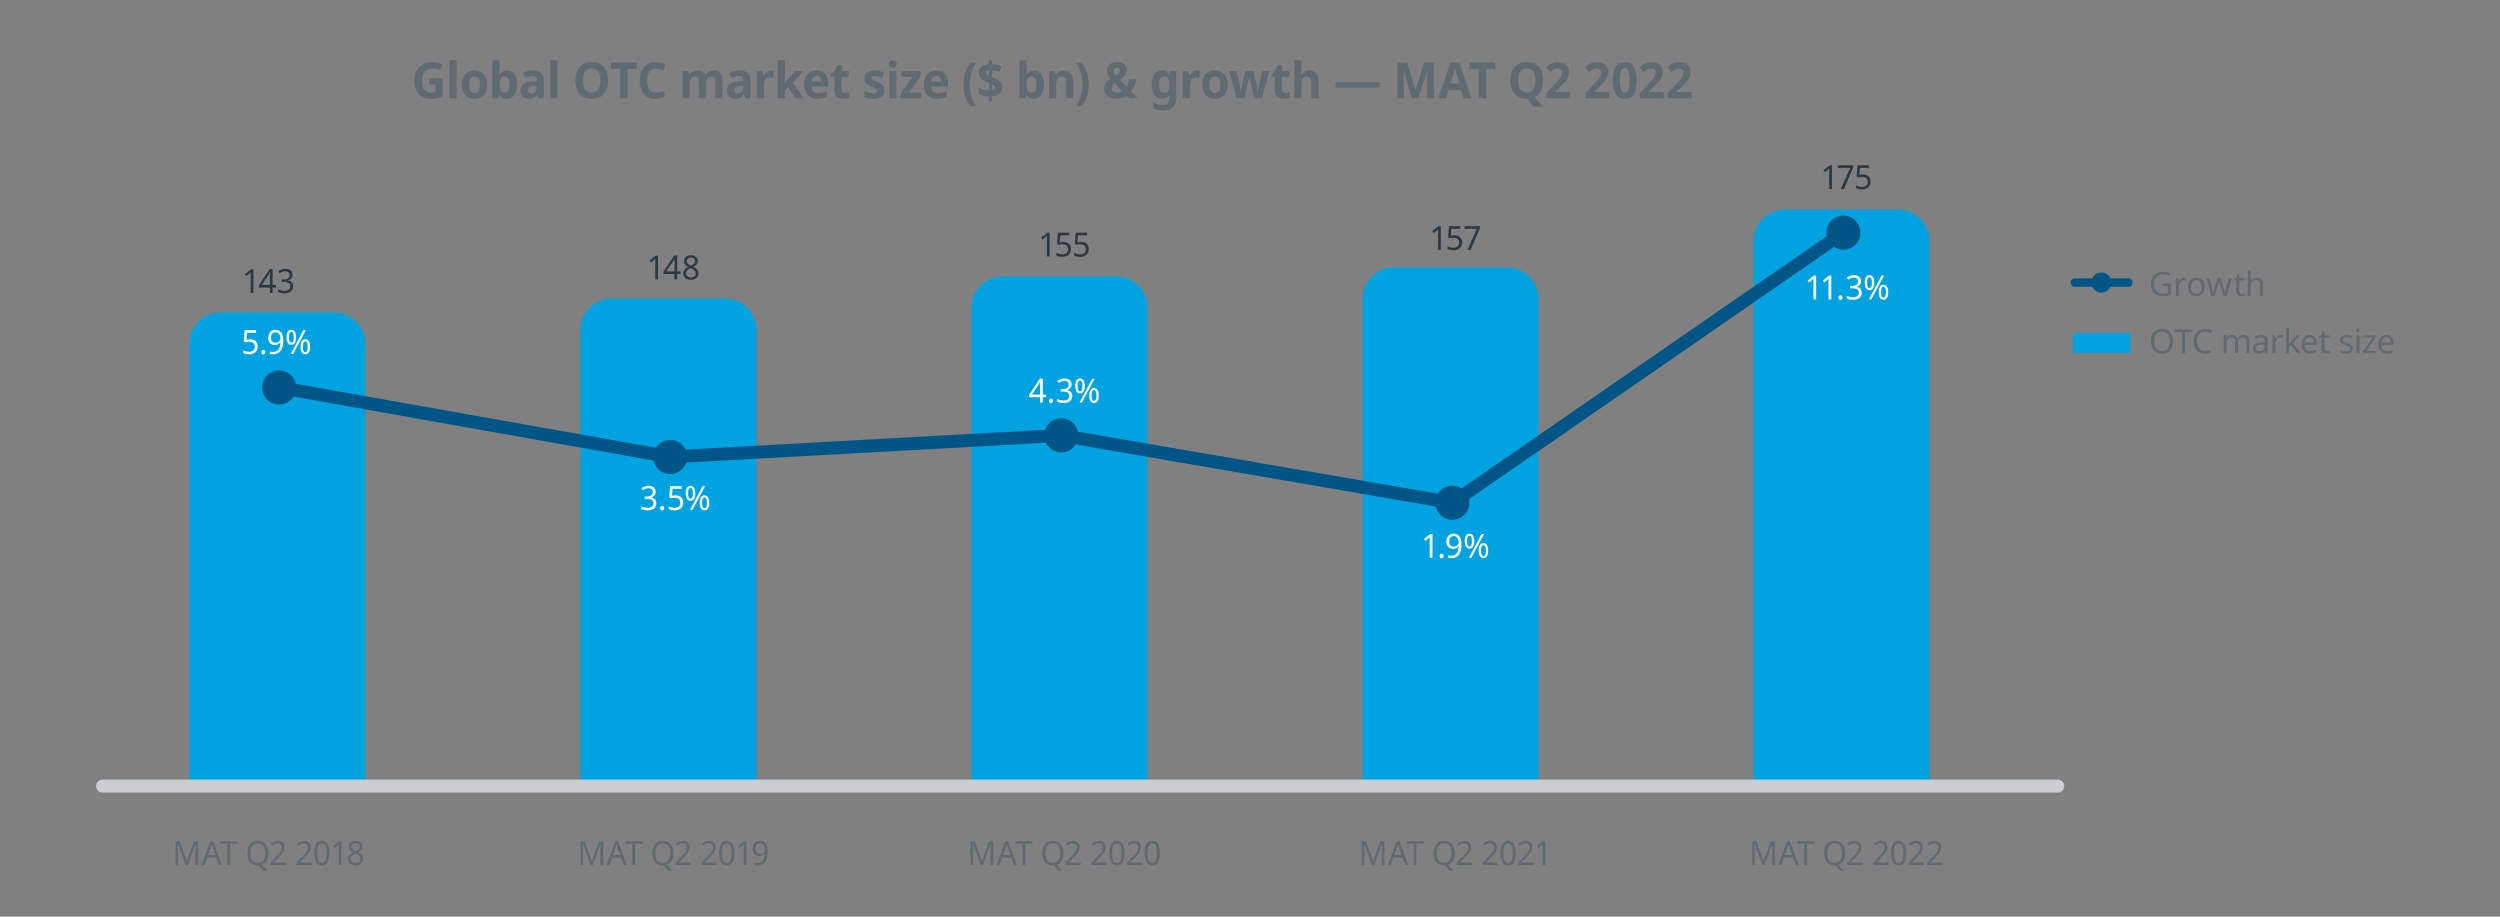 <svg id="secondary_axis" data-name="secondary axis" xmlns="http://www.w3.org/2000/svg" viewBox="0 0 900 330"><rect x="0" y="0" width="900" height="330" fill="#808080" stroke="none"/><defs><style>.cls-1{fill:#00a3e0;}.cls-2{fill:#606b71;}.cls-3{fill:#2b3a42;}.cls-4,.cls-5,.cls-7{fill:none;stroke-miterlimit:10;}.cls-4{stroke:#caced0;}.cls-4,.cls-5{stroke-linecap:round;}.cls-4,.cls-7{stroke-width:4.68px;}.cls-5,.cls-7{stroke:#005587;}.cls-5{stroke-width:3.026px;}.cls-6{fill:#005587;}.cls-8{fill:#fff;}</style></defs><title>IQVIA-244_blog_global otc market size q2 2022_01</title><path class="cls-1" d="M79.433,112.495h40.828a11.265,11.265,0,0,1,11.265,11.265V282.995H68.168V123.76A11.265,11.265,0,0,1,79.433,112.495Z"/><path class="cls-1" d="M220.208,107.495h40.826a11.265,11.265,0,0,1,11.265,11.265V282.995h-63.356V118.76A11.265,11.265,0,0,1,220.208,107.495Z"/><path class="cls-1" d="M360.984,99.495h40.826a11.265,11.265,0,0,1,11.265,11.265V282.995h-63.356V110.76A11.265,11.265,0,0,1,360.984,99.495Z"/><path class="cls-1" d="M501.759,96.283h40.826a11.265,11.265,0,0,1,11.265,11.265V282.995h-63.356V107.548A11.265,11.265,0,0,1,501.759,96.283Z"/><path class="cls-1" d="M642.534,75.461H683.36A11.265,11.265,0,0,1,694.625,86.726V282.995h-63.356V86.726A11.265,11.265,0,0,1,642.534,75.461Z"/><path class="cls-2" d="M634.427,311.415l-2.705-7.512h-.046q.034.372.058,1.002.023.63.023,1.314v5.196h-.955v-8.568h1.531l2.532,7.02h.046l2.578-7.02h1.519v8.568h-1.024v-5.268q0-.624.029-1.236.029-.612.052-.996h-.046l-2.74,7.5Z"/><path class="cls-2" d="M646.459,311.415l-.99-2.652h-3.257l-.978,2.652h-1.047l3.211-8.604h.932l3.2,8.604Zm-1.301-3.612-.921-2.592q-.034-.096-.115-.348-.081-.252-.155-.522t-.121-.414q-.092.372-.19.726t-.167.558l-.932,2.592Z"/><path class="cls-2" d="M650.532,311.415h-1.036V303.795h-2.567v-.948h6.158v.948H650.532Z"/><path class="cls-2" d="M664.264,307.12a5.536,5.536,0,0,1-.604,2.682,3.136,3.136,0,0,1-1.79,1.518l1.968,2.136H662.353l-1.588-1.932c-.046,0-.094.002-.144.006-.05.004-.098.006-.144.006a3.811,3.811,0,0,1-2.124-.552,3.315,3.315,0,0,1-1.26-1.548,6.03,6.03,0,0,1-.414-2.328,5.915,5.915,0,0,1,.414-2.298,3.318,3.318,0,0,1,1.26-1.542,3.834,3.834,0,0,1,2.135-.552,3.727,3.727,0,0,1,2.072.546,3.4,3.4,0,0,1,1.272,1.536A5.772,5.772,0,0,1,664.264,307.12Zm-6.492,0a4.357,4.357,0,0,0,.656,2.55,2.715,2.715,0,0,0,4.092,0,5.322,5.322,0,0,0,.006-5.088,2.316,2.316,0,0,0-2.037-.918,2.359,2.359,0,0,0-2.06.918A4.3,4.3,0,0,0,657.772,307.12Z"/><path class="cls-2" d="M670.476,311.415H665.043v-.876l2.152-2.268q.61-.648,1.042-1.152a4.24,4.24,0,0,0,.65-.984,2.548,2.548,0,0,0,.219-1.068,1.379,1.379,0,0,0-.403-1.074,1.498,1.498,0,0,0-1.047-.366,2.418,2.418,0,0,0-1.059.216,4.711,4.711,0,0,0-.921.6l-.541-.708a4.773,4.773,0,0,1,1.111-.714,3.285,3.285,0,0,1,1.41-.294,2.589,2.589,0,0,1,1.819.612,2.151,2.151,0,0,1,.668,1.668,3.033,3.033,0,0,1-.265,1.26,5.25,5.25,0,0,1-.737,1.164q-.472.576-1.105,1.212l-1.715,1.764v.048h4.155Z"/><path class="cls-2" d="M679.822,311.415h-5.433v-.876l2.152-2.268q.61-.648,1.042-1.152a4.24,4.24,0,0,0,.65-.984,2.548,2.548,0,0,0,.219-1.068,1.379,1.379,0,0,0-.403-1.074,1.498,1.498,0,0,0-1.047-.366,2.418,2.418,0,0,0-1.059.216,4.711,4.711,0,0,0-.921.6l-.541-.708a4.773,4.773,0,0,1,1.111-.714,3.285,3.285,0,0,1,1.41-.294,2.589,2.589,0,0,1,1.819.612,2.151,2.151,0,0,1,.668,1.668,3.033,3.033,0,0,1-.265,1.26,5.25,5.25,0,0,1-.737,1.164q-.472.576-1.105,1.212l-1.715,1.764v.048H679.822Z"/><path class="cls-2" d="M686.257,307.12a8.883,8.883,0,0,1-.276,2.376,3.036,3.036,0,0,1-.88,1.512,2.318,2.318,0,0,1-1.583.528,2.2,2.2,0,0,1-2.055-1.17,6.634,6.634,0,0,1-.662-3.246,9.068,9.068,0,0,1,.271-2.376,2.986,2.986,0,0,1,.869-1.506,2.313,2.313,0,0,1,1.577-.522,2.233,2.233,0,0,1,2.06,1.158A6.455,6.455,0,0,1,686.257,307.12Zm-4.443,0a6.878,6.878,0,0,0,.386,2.64,1.431,1.431,0,0,0,2.636.006,8.955,8.955,0,0,0,0-5.274,1.356,1.356,0,0,0-1.318-.876,1.342,1.342,0,0,0-1.318.876A6.839,6.839,0,0,0,681.814,307.12Z"/><path class="cls-2" d="M692.559,311.415h-5.433v-.876l2.152-2.268q.61-.648,1.042-1.152a4.24,4.24,0,0,0,.65-.984,2.548,2.548,0,0,0,.219-1.068,1.379,1.379,0,0,0-.403-1.074,1.498,1.498,0,0,0-1.047-.366,2.418,2.418,0,0,0-1.059.216,4.711,4.711,0,0,0-.921.6l-.541-.708a4.773,4.773,0,0,1,1.111-.714,3.285,3.285,0,0,1,1.41-.294,2.589,2.589,0,0,1,1.819.612,2.151,2.151,0,0,1,.668,1.668,3.033,3.033,0,0,1-.265,1.26,5.25,5.25,0,0,1-.737,1.164q-.472.576-1.105,1.212l-1.715,1.764v.048h4.155Z"/><path class="cls-2" d="M699.187,311.415H693.754v-.876l2.152-2.268q.61-.648,1.042-1.152a4.24,4.24,0,0,0,.65-.984,2.548,2.548,0,0,0,.219-1.068,1.379,1.379,0,0,0-.403-1.074,1.498,1.498,0,0,0-1.047-.366,2.418,2.418,0,0,0-1.059.216,4.711,4.711,0,0,0-.921.6l-.541-.708a4.773,4.773,0,0,1,1.111-.714,3.285,3.285,0,0,1,1.41-.294,2.589,2.589,0,0,1,1.819.612,2.151,2.151,0,0,1,.668,1.668,3.033,3.033,0,0,1-.265,1.26,5.25,5.25,0,0,1-.737,1.164q-.472.576-1.105,1.212l-1.715,1.764v.048h4.155Z"/><path class="cls-2" d="M493.855,311.415l-2.705-7.512h-.046q.034.372.058,1.002.023.63.023,1.314v5.196h-.955v-8.568h1.531l2.532,7.02h.046l2.578-7.02h1.519v8.568h-1.024v-5.268q0-.624.029-1.236.029-.612.052-.996h-.046l-2.74,7.5Z"/><path class="cls-2" d="M505.886,311.415l-.99-2.652h-3.257l-.978,2.652h-1.047l3.211-8.604h.932l3.2,8.604Zm-1.301-3.612-.921-2.592q-.034-.096-.115-.348-.081-.252-.155-.522t-.121-.414q-.092.372-.19.726t-.167.558l-.932,2.592Z"/><path class="cls-2" d="M509.96,311.415h-1.036V303.795h-2.567v-.948H512.515v.948h-2.555Z"/><path class="cls-2" d="M523.692,307.12a5.536,5.536,0,0,1-.604,2.682,3.136,3.136,0,0,1-1.79,1.518l1.968,2.136h-1.485l-1.588-1.932c-.046,0-.094.002-.144.006-.05.004-.098.006-.144.006a3.811,3.811,0,0,1-2.124-.552,3.315,3.315,0,0,1-1.26-1.548,6.03,6.03,0,0,1-.414-2.328,5.915,5.915,0,0,1,.414-2.298,3.318,3.318,0,0,1,1.26-1.542,3.834,3.834,0,0,1,2.135-.552,3.727,3.727,0,0,1,2.072.546,3.4,3.4,0,0,1,1.272,1.536A5.772,5.772,0,0,1,523.692,307.12Zm-6.492,0a4.357,4.357,0,0,0,.656,2.55,2.715,2.715,0,0,0,4.092,0,5.322,5.322,0,0,0,.006-5.088,2.316,2.316,0,0,0-2.037-.918,2.359,2.359,0,0,0-2.06.918A4.3,4.3,0,0,0,517.2,307.12Z"/><path class="cls-2" d="M529.904,311.415h-5.433v-.876l2.152-2.268q.61-.648,1.042-1.152a4.24,4.24,0,0,0,.65-.984,2.548,2.548,0,0,0,.219-1.068,1.379,1.379,0,0,0-.403-1.074,1.498,1.498,0,0,0-1.047-.366,2.418,2.418,0,0,0-1.059.216,4.711,4.711,0,0,0-.921.6l-.541-.708a4.773,4.773,0,0,1,1.111-.714,3.285,3.285,0,0,1,1.41-.294,2.589,2.589,0,0,1,1.819.612,2.151,2.151,0,0,1,.668,1.668,3.033,3.033,0,0,1-.265,1.26,5.25,5.25,0,0,1-.737,1.164q-.472.576-1.105,1.212l-1.715,1.764v.048h4.155Z"/><path class="cls-2" d="M539.25,311.415h-5.433v-.876l2.152-2.268q.61-.648,1.042-1.152a4.24,4.24,0,0,0,.65-.984,2.548,2.548,0,0,0,.219-1.068,1.379,1.379,0,0,0-.403-1.074,1.498,1.498,0,0,0-1.047-.366,2.418,2.418,0,0,0-1.059.216,4.711,4.711,0,0,0-.921.6l-.541-.708a4.773,4.773,0,0,1,1.111-.714,3.285,3.285,0,0,1,1.41-.294,2.589,2.589,0,0,1,1.819.612,2.151,2.151,0,0,1,.668,1.668,3.033,3.033,0,0,1-.265,1.26,5.25,5.25,0,0,1-.737,1.164q-.472.576-1.105,1.212l-1.715,1.764v.048h4.155Z"/><path class="cls-2" d="M545.685,307.12a8.883,8.883,0,0,1-.276,2.376,3.036,3.036,0,0,1-.88,1.512,2.318,2.318,0,0,1-1.583.528,2.2,2.2,0,0,1-2.055-1.17,6.634,6.634,0,0,1-.662-3.246,9.068,9.068,0,0,1,.271-2.376,2.986,2.986,0,0,1,.869-1.506,2.313,2.313,0,0,1,1.577-.522,2.233,2.233,0,0,1,2.06,1.158A6.455,6.455,0,0,1,545.685,307.12Zm-4.443,0a6.878,6.878,0,0,0,.386,2.64,1.431,1.431,0,0,0,2.636.006,8.955,8.955,0,0,0,0-5.274,1.356,1.356,0,0,0-1.318-.876,1.342,1.342,0,0,0-1.318.876A6.839,6.839,0,0,0,541.242,307.12Z"/><path class="cls-2" d="M551.987,311.415h-5.433v-.876l2.152-2.268q.61-.648,1.042-1.152a4.24,4.24,0,0,0,.65-.984,2.548,2.548,0,0,0,.219-1.068,1.379,1.379,0,0,0-.403-1.074,1.498,1.498,0,0,0-1.047-.366,2.418,2.418,0,0,0-1.059.216,4.711,4.711,0,0,0-.921.6l-.541-.708a4.773,4.773,0,0,1,1.111-.714,3.285,3.285,0,0,1,1.41-.294,2.589,2.589,0,0,1,1.819.612,2.151,2.151,0,0,1,.668,1.668,3.033,3.033,0,0,1-.265,1.26,5.25,5.25,0,0,1-.737,1.164q-.472.576-1.105,1.212l-1.715,1.764v.048h4.155Z"/><path class="cls-2" d="M556.31,311.415h-.99v-5.988q0-.516.011-.828.011-.312.035-.648a4.655,4.655,0,0,1-.34.324q-.155.132-.374.336l-.875.744-.53-.708,2.222-1.8h.84Z"/><path class="cls-2" d="M352.99,311.415l-2.705-7.512h-.046q.034.372.058,1.002.023.63.023,1.314v5.196h-.955v-8.568h1.531l2.532,7.02h.046l2.578-7.02h1.519v8.568h-1.024v-5.268q0-.624.029-1.236.029-.612.052-.996h-.046l-2.74,7.5Z"/><path class="cls-2" d="M365.022,311.415l-.99-2.652H360.775l-.978,2.652h-1.047l3.211-8.604h.932l3.2,8.604Zm-1.301-3.612-.921-2.592q-.034-.096-.115-.348-.081-.252-.155-.522t-.121-.414q-.092.372-.19.726t-.167.558l-.932,2.592Z"/><path class="cls-2" d="M369.096,311.415h-1.036V303.795h-2.567v-.948H371.651v.948h-2.555Z"/><path class="cls-2" d="M382.828,307.12a5.536,5.536,0,0,1-.604,2.682,3.136,3.136,0,0,1-1.79,1.518l1.968,2.136h-1.485l-1.588-1.932c-.046,0-.094.002-.144.006-.05.004-.098.006-.144.006a3.811,3.811,0,0,1-2.124-.552,3.315,3.315,0,0,1-1.26-1.548,6.03,6.03,0,0,1-.414-2.328,5.915,5.915,0,0,1,.414-2.298,3.318,3.318,0,0,1,1.26-1.542,3.834,3.834,0,0,1,2.135-.552,3.727,3.727,0,0,1,2.072.546,3.4,3.4,0,0,1,1.272,1.536A5.772,5.772,0,0,1,382.828,307.12Zm-6.492,0a4.357,4.357,0,0,0,.656,2.55,2.715,2.715,0,0,0,4.092,0,5.322,5.322,0,0,0,.006-5.088,2.316,2.316,0,0,0-2.037-.918,2.359,2.359,0,0,0-2.06.918A4.3,4.3,0,0,0,376.336,307.12Z"/><path class="cls-2" d="M389.04,311.415H383.607v-.876l2.152-2.268q.61-.648,1.042-1.152a4.24,4.24,0,0,0,.65-.984,2.548,2.548,0,0,0,.219-1.068,1.379,1.379,0,0,0-.403-1.074,1.498,1.498,0,0,0-1.047-.366,2.418,2.418,0,0,0-1.059.216,4.711,4.711,0,0,0-.921.6l-.541-.708a4.773,4.773,0,0,1,1.111-.714,3.285,3.285,0,0,1,1.41-.294,2.589,2.589,0,0,1,1.819.612,2.151,2.151,0,0,1,.668,1.668,3.033,3.033,0,0,1-.265,1.26,5.25,5.25,0,0,1-.737,1.164q-.472.576-1.105,1.212l-1.715,1.764v.048h4.155Z"/><path class="cls-2" d="M398.386,311.415h-5.433v-.876l2.152-2.268q.61-.648,1.042-1.152a4.24,4.24,0,0,0,.65-.984,2.548,2.548,0,0,0,.219-1.068,1.379,1.379,0,0,0-.403-1.074,1.498,1.498,0,0,0-1.047-.366,2.418,2.418,0,0,0-1.059.216,4.711,4.711,0,0,0-.921.6l-.541-.708a4.773,4.773,0,0,1,1.111-.714,3.285,3.285,0,0,1,1.41-.294,2.589,2.589,0,0,1,1.819.612,2.151,2.151,0,0,1,.668,1.668,3.033,3.033,0,0,1-.265,1.26,5.25,5.25,0,0,1-.737,1.164q-.472.576-1.105,1.212l-1.715,1.764v.048h4.155Z"/><path class="cls-2" d="M404.821,307.12a8.883,8.883,0,0,1-.276,2.376,3.036,3.036,0,0,1-.88,1.512,2.318,2.318,0,0,1-1.583.528,2.2,2.2,0,0,1-2.055-1.17,6.634,6.634,0,0,1-.662-3.246,9.068,9.068,0,0,1,.271-2.376,2.986,2.986,0,0,1,.869-1.506,2.313,2.313,0,0,1,1.577-.522,2.233,2.233,0,0,1,2.06,1.158A6.455,6.455,0,0,1,404.821,307.12Zm-4.443,0a6.878,6.878,0,0,0,.386,2.64,1.431,1.431,0,0,0,2.636.006,8.955,8.955,0,0,0,0-5.274,1.356,1.356,0,0,0-1.318-.876,1.342,1.342,0,0,0-1.318.876A6.839,6.839,0,0,0,400.378,307.12Z"/><path class="cls-2" d="M411.123,311.415H405.69v-.876l2.152-2.268q.61-.648,1.042-1.152a4.24,4.24,0,0,0,.65-.984,2.548,2.548,0,0,0,.219-1.068,1.379,1.379,0,0,0-.403-1.074,1.498,1.498,0,0,0-1.047-.366,2.418,2.418,0,0,0-1.059.216,4.711,4.711,0,0,0-.921.6l-.541-.708a4.773,4.773,0,0,1,1.111-.714,3.285,3.285,0,0,1,1.41-.294,2.589,2.589,0,0,1,1.819.612,2.151,2.151,0,0,1,.668,1.668,3.033,3.033,0,0,1-.265,1.26,5.25,5.25,0,0,1-.737,1.164q-.472.576-1.105,1.212l-1.715,1.764v.048h4.155Z"/><path class="cls-2" d="M417.558,307.12a8.883,8.883,0,0,1-.276,2.376,3.036,3.036,0,0,1-.88,1.512,2.318,2.318,0,0,1-1.583.528,2.2,2.2,0,0,1-2.055-1.17,6.634,6.634,0,0,1-.662-3.246,9.068,9.068,0,0,1,.271-2.376,2.986,2.986,0,0,1,.869-1.506,2.313,2.313,0,0,1,1.577-.522,2.233,2.233,0,0,1,2.06,1.158A6.455,6.455,0,0,1,417.558,307.12Zm-4.443,0a6.878,6.878,0,0,0,.386,2.64,1.431,1.431,0,0,0,2.636.006,8.955,8.955,0,0,0,0-5.274,1.356,1.356,0,0,0-1.318-.876,1.342,1.342,0,0,0-1.318.876A6.839,6.839,0,0,0,413.115,307.12Z"/><path class="cls-2" d="M154.452,28.186h4.886v6.66a13.523,13.523,0,0,1-2.02.54,12.859,12.859,0,0,1-2.365.198,5.349,5.349,0,0,1-4.247-1.692,7.264,7.264,0,0,1-1.485-4.932,7.685,7.685,0,0,1,.742-3.492,5.296,5.296,0,0,1,2.184-2.286,7.074,7.074,0,0,1,3.514-.81,8.954,8.954,0,0,1,3.66.792l-.863,2.178a6.173,6.173,0,0,0-1.295-.504,5.741,5.741,0,0,0-1.519-.198,3.568,3.568,0,0,0-1.977.54,3.532,3.532,0,0,0-1.295,1.53,5.442,5.442,0,0,0-.458,2.304,6.969,6.969,0,0,0,.328,2.232,3.13,3.13,0,0,0,1.036,1.521,2.928,2.928,0,0,0,1.847.549,6.756,6.756,0,0,0,.932-.054q.38-.054.725-.126V30.454H154.452Z"/><path class="cls-2" d="M164.417,35.404h-2.573V21.724h2.573Z"/><path class="cls-2" d="M175.409,30.472a5.356,5.356,0,0,1-1.234,3.78,4.354,4.354,0,0,1-3.358,1.332,4.587,4.587,0,0,1-2.339-.594,4.121,4.121,0,0,1-1.614-1.737,6.029,6.029,0,0,1-.587-2.781,5.313,5.313,0,0,1,1.226-3.762,4.38,4.38,0,0,1,3.367-1.314,4.576,4.576,0,0,1,2.348.594,4.154,4.154,0,0,1,1.606,1.728A5.934,5.934,0,0,1,175.409,30.472Zm-6.509,0a4.277,4.277,0,0,0,.458,2.205,1.616,1.616,0,0,0,1.493.747,1.6,1.6,0,0,0,1.476-.747,4.28,4.28,0,0,0,.458-2.205,4.177,4.177,0,0,0-.458-2.187,1.628,1.628,0,0,0-1.493-.729,1.611,1.611,0,0,0-1.476.729A4.175,4.175,0,0,0,168.9,30.472Z"/><path class="cls-2" d="M179.839,21.724V24.91q0,.558-.035,1.098-.035.54-.069.846h.104a3.363,3.363,0,0,1,1.019-1.035,2.952,2.952,0,0,1,1.657-.423,3.089,3.089,0,0,1,2.573,1.287,6.168,6.168,0,0,1,.984,3.789A6.163,6.163,0,0,1,185.07,34.288a3.16,3.16,0,0,1-2.624,1.296,2.971,2.971,0,0,1-1.632-.387,3.952,3.952,0,0,1-.975-.873H179.666l-.432,1.08h-1.968V21.724Zm1.847,5.814a1.542,1.542,0,0,0-1.416.657,3.847,3.847,0,0,0-.432,1.971V30.454a4.755,4.755,0,0,0,.406,2.187,1.52,1.52,0,0,0,1.476.765,1.42,1.42,0,0,0,1.26-.765,4.273,4.273,0,0,0,.466-2.205,4.012,4.012,0,0,0-.475-2.169A1.465,1.465,0,0,0,181.686,27.538Z"/><path class="cls-2" d="M191.85,25.378a4.386,4.386,0,0,1,2.909.855,3.241,3.241,0,0,1,1.01,2.619v6.552H193.974l-.501-1.332h-.069a4.056,4.056,0,0,1-1.278,1.152,3.956,3.956,0,0,1-1.847.36,2.982,2.982,0,0,1-2.089-.756,3.044,3.044,0,0,1-.829-2.358,2.619,2.619,0,0,1,1.053-2.304,5.982,5.982,0,0,1,3.16-.828l1.64-.054v-.432a1.479,1.479,0,0,0-.389-1.134,1.527,1.527,0,0,0-1.079-.36,4.458,4.458,0,0,0-1.347.207,10.814,10.814,0,0,0-1.312.513l-.846-1.818a7.831,7.831,0,0,1,3.609-.882Zm1.364,5.472-1.001.036a2.748,2.748,0,0,0-1.727.468,1.448,1.448,0,0,0-.483,1.134,1.024,1.024,0,0,0,.345.873,1.448,1.448,0,0,0,.898.261,2.014,2.014,0,0,0,1.399-.513,1.849,1.849,0,0,0,.57-1.449Z"/><path class="cls-2" d="M200.649,35.404h-2.573V21.724h2.573Z"/><path class="cls-2" d="M218.881,28.96a8.869,8.869,0,0,1-.63,3.483,4.962,4.962,0,0,1-1.934,2.313,7.016,7.016,0,0,1-6.613,0,4.953,4.953,0,0,1-1.934-2.322,8.93,8.93,0,0,1-.63-3.492,8.798,8.798,0,0,1,.63-3.474,4.916,4.916,0,0,1,1.934-2.295,6.151,6.151,0,0,1,3.324-.819,6.071,6.071,0,0,1,3.298.819,4.927,4.927,0,0,1,1.925,2.304A8.869,8.869,0,0,1,218.881,28.96Zm-8.995,0a5.857,5.857,0,0,0,.742,3.177,3.043,3.043,0,0,0,4.783,0,5.969,5.969,0,0,0,.725-3.177,5.971,5.971,0,0,0-.725-3.177,2.592,2.592,0,0,0-2.383-1.161,2.634,2.634,0,0,0-2.4,1.161A5.858,5.858,0,0,0,209.886,28.96Z"/><path class="cls-2" d="M225.906,35.404H223.299V24.82h-3.349V22.552h9.306V24.82h-3.349Z"/><path class="cls-2" d="M236.065,24.64A2.604,2.604,0,0,0,233.769,25.81a5.638,5.638,0,0,0-.794,3.204,5.799,5.799,0,0,0,.734,3.177,2.606,2.606,0,0,0,2.357,1.125,6.494,6.494,0,0,0,1.502-.18,14.313,14.313,0,0,0,1.64-.504v2.286a8.519,8.519,0,0,1-1.606.504,8.938,8.938,0,0,1-1.778.162A5.547,5.547,0,0,1,232.681,34.765a4.811,4.811,0,0,1-1.813-2.304,9.389,9.389,0,0,1-.587-3.465,8.288,8.288,0,0,1,.673-3.438,5.368,5.368,0,0,1,1.96-2.34,5.61,5.61,0,0,1,3.151-.846,7.209,7.209,0,0,1,1.839.243,9.558,9.558,0,0,1,1.77.657l-.846,2.214a13.362,13.362,0,0,0-1.39-.594A4.033,4.033,0,0,0,236.065,24.64Z"/><path class="cls-2" d="M256.835,25.396a3.211,3.211,0,0,1,2.426.855,3.868,3.868,0,0,1,.82,2.745v6.408h-2.573V29.662q0-2.124-1.416-2.124a1.534,1.534,0,0,0-1.45.756,4.457,4.457,0,0,0-.432,2.178v4.932h-2.573V29.662q0-2.124-1.416-2.124a1.493,1.493,0,0,0-1.476.837,5.659,5.659,0,0,0-.406,2.403v4.626h-2.573V25.576h1.968l.345,1.26h.138a2.565,2.565,0,0,1,1.183-1.098,3.733,3.733,0,0,1,1.563-.342,3.957,3.957,0,0,1,1.752.351,2.491,2.491,0,0,1,1.114,1.089h.224a2.549,2.549,0,0,1,1.2-1.098A3.85,3.85,0,0,1,256.835,25.396Z"/><path class="cls-2" d="M266.231,25.378a4.386,4.386,0,0,1,2.909.855,3.241,3.241,0,0,1,1.01,2.619v6.552h-1.796l-.501-1.332H267.785a4.056,4.056,0,0,1-1.278,1.152,3.956,3.956,0,0,1-1.847.36,2.982,2.982,0,0,1-2.089-.756,3.044,3.044,0,0,1-.829-2.358,2.619,2.619,0,0,1,1.053-2.304A5.982,5.982,0,0,1,265.955,29.338l1.64-.054v-.432a1.479,1.479,0,0,0-.389-1.134,1.527,1.527,0,0,0-1.079-.36,4.458,4.458,0,0,0-1.347.207,10.814,10.814,0,0,0-1.312.513l-.846-1.818a7.831,7.831,0,0,1,3.609-.882Zm1.364,5.472-1.001.036a2.748,2.748,0,0,0-1.727.468,1.448,1.448,0,0,0-.483,1.134,1.024,1.024,0,0,0,.345.873,1.448,1.448,0,0,0,.898.261,2.014,2.014,0,0,0,1.399-.513,1.849,1.849,0,0,0,.57-1.449Z"/><path class="cls-2" d="M277.721,25.396c.127,0,.276.006.449.018a2.763,2.763,0,0,1,.414.054l-.19,2.52a2.867,2.867,0,0,0-.363-.063,3.267,3.267,0,0,0-1.657.216,2.116,2.116,0,0,0-.975.783A2.569,2.569,0,0,0,275.028,30.4v5.004h-2.573V25.576h1.951l.38,1.656h.121a4.007,4.007,0,0,1,1.14-1.296A2.729,2.729,0,0,1,277.721,25.396Z"/><path class="cls-2" d="M282.592,21.724v6.12q0,.558-.043,1.107t-.095,1.107h.035q.259-.378.535-.756.276-.378.587-.738l2.642-2.988h2.901l-3.747,4.266,3.971,5.562h-2.97l-2.711-3.978-1.105.918v3.06h-2.573V21.724Z"/><path class="cls-2" d="M293.959,25.396a4.132,4.132,0,0,1,3.091,1.161,4.518,4.518,0,0,1,1.14,3.303v1.296H292.112a2.609,2.609,0,0,0,.647,1.782,2.228,2.228,0,0,0,1.701.648,6.754,6.754,0,0,0,1.649-.189,7.66,7.66,0,0,0,1.545-.585V34.882a6.252,6.252,0,0,1-1.468.531,8.565,8.565,0,0,1-1.847.171,5.483,5.483,0,0,1-2.504-.549,3.996,3.996,0,0,1-1.709-1.656,5.704,5.704,0,0,1-.622-2.817,6.509,6.509,0,0,1,.561-2.862,3.892,3.892,0,0,1,1.562-1.728A4.591,4.591,0,0,1,293.959,25.396Zm.017,1.908a1.646,1.646,0,0,0-1.243.504,2.499,2.499,0,0,0-.57,1.566h3.608a2.496,2.496,0,0,0-.458-1.476A1.557,1.557,0,0,0,293.977,27.304Z"/><path class="cls-2" d="M304.097,33.442a4.146,4.146,0,0,0,.829-.081,5.606,5.606,0,0,0,.794-.225v1.998a4.482,4.482,0,0,1-1.027.324,6.67,6.67,0,0,1-1.338.126,3.77,3.77,0,0,1-1.511-.288,2.187,2.187,0,0,1-1.053-.99,4.138,4.138,0,0,1-.389-1.98V27.592h-1.226v-1.134l1.416-.9.742-2.07h1.64v2.088h2.642v2.016h-2.642v4.734a1.068,1.068,0,0,0,.311.837A1.168,1.168,0,0,0,304.097,33.442Z"/><path class="cls-2" d="M318.341,32.488a2.757,2.757,0,0,1-1.01,2.295,4.784,4.784,0,0,1-3.013.801,9.159,9.159,0,0,1-1.692-.135,6.735,6.735,0,0,1-1.416-.441V32.794a9.506,9.506,0,0,0,1.64.594,6.136,6.136,0,0,0,1.554.234,1.884,1.884,0,0,0,1.07-.234.719.719,0,0,0,.328-.612.803.803,0,0,0-.13-.45,1.723,1.723,0,0,0-.561-.45,13.731,13.731,0,0,0-1.347-.648,8.963,8.963,0,0,1-1.459-.783,2.494,2.494,0,0,1-.837-.936,3.048,3.048,0,0,1-.276-1.377A2.307,2.307,0,0,1,312.212,26.08a4.79,4.79,0,0,1,2.711-.684,7.153,7.153,0,0,1,3.315.774l-.777,1.926q-.691-.306-1.312-.513a3.975,3.975,0,0,0-1.26-.207q-1.139,0-1.14.648a.672.672,0,0,0,.147.423,1.733,1.733,0,0,0,.57.405q.423.216,1.252.576a9.82,9.82,0,0,1,1.399.711,2.643,2.643,0,0,1,.906.927A2.835,2.835,0,0,1,318.341,32.488Z"/><path class="cls-2" d="M321.409,21.724a1.72,1.72,0,0,1,.984.279,1.16,1.16,0,0,1,.414,1.035,1.162,1.162,0,0,1-.414,1.026,1.84,1.84,0,0,1-1.977,0,1.173,1.173,0,0,1-.406-1.026,1.171,1.171,0,0,1,.406-1.035A1.709,1.709,0,0,1,321.409,21.724Zm1.278,3.852v9.828h-2.573V25.576Z"/><path class="cls-2" d="M331.615,35.404h-7.441V33.82l4.368-6.192h-4.109v-2.052h7.027v1.746l-4.247,6.03h4.403Z"/><path class="cls-2" d="M337.072,25.396A4.132,4.132,0,0,1,340.163,26.557a4.518,4.518,0,0,1,1.14,3.303v1.296H335.225a2.609,2.609,0,0,0,.647,1.782,2.228,2.228,0,0,0,1.701.648,6.754,6.754,0,0,0,1.649-.189,7.66,7.66,0,0,0,1.545-.585V34.882a6.252,6.252,0,0,1-1.468.531,8.565,8.565,0,0,1-1.847.171,5.483,5.483,0,0,1-2.504-.549,3.996,3.996,0,0,1-1.709-1.656,5.704,5.704,0,0,1-.622-2.817,6.509,6.509,0,0,1,.561-2.862,3.892,3.892,0,0,1,1.562-1.728A4.591,4.591,0,0,1,337.072,25.396Zm.017,1.908a1.646,1.646,0,0,0-1.243.504,2.499,2.499,0,0,0-.57,1.566h3.608a2.496,2.496,0,0,0-.458-1.476A1.557,1.557,0,0,0,337.09,27.304Z"/><path class="cls-2" d="M346.879,30.472a14.669,14.669,0,0,1,.613-4.239,10.786,10.786,0,0,1,1.925-3.681h2.106a13.131,13.131,0,0,0-1.787,3.726,14.417,14.417,0,0,0-.009,8.289,12.489,12.489,0,0,0,1.778,3.681h-2.089a10.271,10.271,0,0,1-1.925-3.591A14.244,14.244,0,0,1,346.879,30.472Z"/><path class="cls-2" d="M355.981,36.448V34.684a11.325,11.325,0,0,1-2.003-.225,7.373,7.373,0,0,1-1.606-.531v-2.322a10.244,10.244,0,0,0,1.701.657,8.377,8.377,0,0,0,1.908.351v-2.718a13.399,13.399,0,0,1-2.132-1.053,3.265,3.265,0,0,1-1.148-1.143,3.099,3.099,0,0,1-.345-1.512,2.603,2.603,0,0,1,1.01-2.151,4.803,4.803,0,0,1,2.616-.945v-1.35H357.138V23.056a8.912,8.912,0,0,1,3.488.81l-.794,2.052a7.764,7.764,0,0,0-1.39-.468A9.58,9.58,0,0,0,357.138,25.234v2.592q.932.36,1.778.783a4.101,4.101,0,0,1,1.373,1.071,2.629,2.629,0,0,1,.526,1.71,2.925,2.925,0,0,1-.915,2.196,4.501,4.501,0,0,1-2.762,1.062v1.8Zm0-9.108V25.27q-1.088.162-1.088.918a.843.843,0,0,0,.259.63A3.142,3.142,0,0,0,355.981,27.34Zm1.157,5.22q1.139-.216,1.14-1.044a.815.815,0,0,0-.285-.621,3.517,3.517,0,0,0-.855-.531Z"/><path class="cls-2" d="M369.552,21.724V24.91q0,.558-.035,1.098-.035.54-.069.846h.104a3.363,3.363,0,0,1,1.019-1.035,2.952,2.952,0,0,1,1.657-.423,3.089,3.089,0,0,1,2.573,1.287,6.168,6.168,0,0,1,.984,3.789,6.163,6.163,0,0,1-1.001,3.816,3.16,3.16,0,0,1-2.624,1.296,2.971,2.971,0,0,1-1.632-.387,3.952,3.952,0,0,1-.975-.873h-.173l-.432,1.08H366.979V21.724Zm1.847,5.814a1.542,1.542,0,0,0-1.416.657,3.847,3.847,0,0,0-.432,1.971V30.454a4.755,4.755,0,0,0,.406,2.187,1.52,1.52,0,0,0,1.476.765A1.42,1.42,0,0,0,372.694,32.641a4.273,4.273,0,0,0,.466-2.205,4.012,4.012,0,0,0-.475-2.169A1.465,1.465,0,0,0,371.399,27.538Z"/><path class="cls-2" d="M383.019,25.396a3.424,3.424,0,0,1,2.434.855,3.606,3.606,0,0,1,.915,2.745v6.408h-2.573V29.662a2.842,2.842,0,0,0-.363-1.593,1.301,1.301,0,0,0-1.157-.531,1.639,1.639,0,0,0-1.606.837A5.361,5.361,0,0,0,380.239,30.778v4.626H377.666V25.576h1.968l.345,1.26h.138a2.626,2.626,0,0,1,1.234-1.098A4.132,4.132,0,0,1,383.019,25.396Z"/><path class="cls-2" d="M391.952,30.472a14.252,14.252,0,0,1-.613,4.185,10.279,10.279,0,0,1-1.925,3.591h-2.089a12.922,12.922,0,0,0,1.77-3.681,14.13,14.13,0,0,0,.613-4.113,14.403,14.403,0,0,0-.613-4.176,13.148,13.148,0,0,0-1.787-3.726h2.106a10.794,10.794,0,0,1,1.925,3.681A14.677,14.677,0,0,1,391.952,30.472Z"/><path class="cls-2" d="M402.138,22.372a4.587,4.587,0,0,1,1.778.324,2.78,2.78,0,0,1,1.226.954,2.538,2.538,0,0,1,.449,1.512,3.144,3.144,0,0,1-.708,2.088,6.857,6.857,0,0,1-1.761,1.476l2.4,2.43a9.638,9.638,0,0,0,.604-1.287,12.001,12.001,0,0,0,.432-1.359h2.676a14.524,14.524,0,0,1-.76,2.16A10.165,10.165,0,0,1,407.197,32.83l2.538,2.574h-3.177l-.967-.99a6.584,6.584,0,0,1-1.666.855,5.993,5.993,0,0,1-1.977.315,4.914,4.914,0,0,1-3.289-1.008,3.308,3.308,0,0,1-1.183-2.646,3.6,3.6,0,0,1,.604-2.187,5.585,5.585,0,0,1,1.657-1.449,5.623,5.623,0,0,1-.941-1.494,3.961,3.961,0,0,1-.268-1.458,2.727,2.727,0,0,1,.458-1.584,2.948,2.948,0,0,1,1.269-1.026A4.607,4.607,0,0,1,402.138,22.372Zm-.898,7.524a3.55,3.55,0,0,0-.768.801,1.716,1.716,0,0,0-.285.981,1.469,1.469,0,0,0,.552,1.215,2.143,2.143,0,0,0,1.381.441,3.606,3.606,0,0,0,1.036-.144,3.486,3.486,0,0,0,.881-.396Zm.881-5.454a1.612,1.612,0,0,0-.82.225.902.902,0,0,0-.389.855,1.842,1.842,0,0,0,.216.864,4.712,4.712,0,0,0,.578.846,4.763,4.763,0,0,0,1.114-.828,1.353,1.353,0,0,0,.389-.954.867.867,0,0,0-.345-.774A1.301,1.301,0,0,0,402.121,24.442Z"/><path class="cls-2" d="M418.282,25.396a3.127,3.127,0,0,1,2.728,1.44h.069l.207-1.26h2.175V35.422a4.141,4.141,0,0,1-1.191,3.204,5.031,5.031,0,0,1-3.522,1.098,12.792,12.792,0,0,1-1.856-.126,7.392,7.392,0,0,1-1.666-.45V37.006a9.068,9.068,0,0,0,3.678.756q1.985,0,1.986-2.232v-.198q0-.288.017-.621.017-.333.052-.585h-.069a2.964,2.964,0,0,1-1.157,1.116,3.308,3.308,0,0,1-1.519.342,3.018,3.018,0,0,1-2.616-1.341,6.423,6.423,0,0,1-.941-3.735,6.37,6.37,0,0,1,.967-3.762A3.093,3.093,0,0,1,418.282,25.396Zm.812,2.178q-1.813,0-1.813,2.97,0,2.934,1.847,2.934a1.768,1.768,0,0,0,1.459-.585,3.315,3.315,0,0,0,.475-2.043v-.324a4.167,4.167,0,0,0-.466-2.268A1.687,1.687,0,0,0,419.093,27.574Z"/><path class="cls-2" d="M431.063,25.396c.127,0,.276.006.449.018a2.763,2.763,0,0,1,.414.054l-.19,2.52a2.867,2.867,0,0,0-.363-.063,3.267,3.267,0,0,0-1.657.216,2.116,2.116,0,0,0-.975.783A2.569,2.569,0,0,0,428.37,30.4v5.004H425.797V25.576h1.951l.38,1.656h.121a4.007,4.007,0,0,1,1.14-1.296A2.729,2.729,0,0,1,431.063,25.396Z"/><path class="cls-2" d="M441.952,30.472a5.356,5.356,0,0,1-1.234,3.78,4.354,4.354,0,0,1-3.358,1.332,4.587,4.587,0,0,1-2.339-.594,4.121,4.121,0,0,1-1.614-1.737,6.029,6.029,0,0,1-.587-2.781,5.313,5.313,0,0,1,1.226-3.762,4.38,4.38,0,0,1,3.367-1.314,4.576,4.576,0,0,1,2.348.594,4.154,4.154,0,0,1,1.606,1.728A5.934,5.934,0,0,1,441.952,30.472Zm-6.509,0a4.277,4.277,0,0,0,.458,2.205,1.616,1.616,0,0,0,1.493.747,1.6,1.6,0,0,0,1.476-.747,4.28,4.28,0,0,0,.458-2.205,4.177,4.177,0,0,0-.458-2.187,1.628,1.628,0,0,0-1.493-.729,1.611,1.611,0,0,0-1.476.729A4.175,4.175,0,0,0,435.443,30.472Z"/><path class="cls-2" d="M451.457,35.404l-.725-3.438q-.069-.306-.198-.909-.129-.603-.285-1.296-.155-.693-.293-1.278-.138-.585-.19-.855h-.069q-.052.27-.181.855-.129.585-.285,1.278-.155.693-.293,1.305-.138.612-.207.936l-.76,3.402h-2.762l-2.676-9.828h2.555l1.088,4.356q.121.468.216,1.089.095.621.173,1.206.078.585.129.927h.069q.017-.252.069-.675.052-.423.13-.873.078-.45.138-.81t.095-.504l1.157-4.716h2.832l1.105,4.716q.052.252.155.81.104.558.173,1.134.069.576.086.918h.069q.034-.306.121-.891.086-.584.199-1.224.112-.639.233-1.107l1.122-4.356h2.521L454.254,35.404Z"/><path class="cls-2" d="M462.66,33.442a4.146,4.146,0,0,0,.829-.081,5.606,5.606,0,0,0,.794-.225v1.998a4.482,4.482,0,0,1-1.027.324,6.67,6.67,0,0,1-1.338.126,3.77,3.77,0,0,1-1.511-.288,2.187,2.187,0,0,1-1.053-.99,4.138,4.138,0,0,1-.389-1.98V27.592h-1.226v-1.134l1.416-.9.742-2.07h1.64v2.088h2.642v2.016h-2.642v4.734a1.068,1.068,0,0,0,.311.837A1.168,1.168,0,0,0,462.66,33.442Z"/><path class="cls-2" d="M468.517,21.724v2.79q0,.738-.043,1.395-.043.657-.078.927h.138a2.714,2.714,0,0,1,1.157-1.098,3.566,3.566,0,0,1,1.571-.342,3.486,3.486,0,0,1,2.452.855A3.565,3.565,0,0,1,474.646,28.996v6.408h-2.573V29.662q0-2.124-1.519-2.124a1.642,1.642,0,0,0-1.597.837,5.27,5.27,0,0,0-.44,2.403v4.626h-2.573V21.724Z"/><path class="cls-2" d="M480.775,31.57V29.554h15.884V31.57Z"/><path class="cls-2" d="M508.262,35.404l-2.97-10.08h-.069q.017.36.052,1.08.034.72.069,1.548.034.828.035,1.476v5.976h-2.331V22.552h3.557l2.918,9.828h.052l3.091-9.828h3.557V35.404h-2.434V29.32q0-.612.026-1.404.026-.792.052-1.503.026-.711.043-1.071h-.069l-3.177,10.062Z"/><path class="cls-2" d="M526.893,35.404l-.898-3.06h-4.489l-.898,3.06h-2.814l4.351-12.906h3.194l4.368,12.906ZM525.374,30.058l-.898-2.988q-.087-.306-.224-.774-.138-.468-.276-.954-.138-.486-.224-.846-.087.36-.233.891-.147.531-.276,1.008-.129.477-.198.675l-.881,2.988Z"/><path class="cls-2" d="M534.949,35.404h-2.607V24.82h-3.349V22.552h9.306V24.82H534.949Z"/><path class="cls-2" d="M555.529,28.96a8.751,8.751,0,0,1-.742,3.744,4.613,4.613,0,0,1-2.296,2.304l2.97,3.456h-3.35l-2.262-2.88h-.19a6.063,6.063,0,0,1-3.306-.828,4.953,4.953,0,0,1-1.934-2.322,8.93,8.93,0,0,1-.63-3.492,8.798,8.798,0,0,1,.63-3.474,4.916,4.916,0,0,1,1.934-2.295,6.151,6.151,0,0,1,3.324-.819,6.071,6.071,0,0,1,3.298.819,4.927,4.927,0,0,1,1.925,2.304A8.869,8.869,0,0,1,555.529,28.96Zm-8.995,0a5.857,5.857,0,0,0,.742,3.177,3.043,3.043,0,0,0,4.783,0,5.969,5.969,0,0,0,.725-3.177,5.971,5.971,0,0,0-.725-3.177,2.592,2.592,0,0,0-2.383-1.161,2.634,2.634,0,0,0-2.4,1.161A5.858,5.858,0,0,0,546.534,28.96Z"/><path class="cls-2" d="M565.279,35.404h-8.615V33.514l3.09-3.258q.932-1.008,1.502-1.683a5.822,5.822,0,0,0,.829-1.224,2.728,2.728,0,0,0,.259-1.179,1.503,1.503,0,0,0-.406-1.152,1.545,1.545,0,0,0-1.096-.378,3.019,3.019,0,0,0-1.381.342,7.439,7.439,0,0,0-1.416.972l-1.416-1.746a11.578,11.578,0,0,1,1.122-.891A5.346,5.346,0,0,1,559.141,22.633a6.036,6.036,0,0,1,1.891-.261,4.412,4.412,0,0,1,2.08.459,3.293,3.293,0,0,1,1.822,3.015,4.597,4.597,0,0,1-.406,1.944,7.152,7.152,0,0,1-1.174,1.746q-.768.864-1.856,1.908l-1.589,1.548v.126h5.37Z"/><path class="cls-2" d="M579.298,35.404H570.683V33.514l3.09-3.258q.932-1.008,1.502-1.683a5.822,5.822,0,0,0,.829-1.224,2.728,2.728,0,0,0,.259-1.179,1.503,1.503,0,0,0-.406-1.152,1.545,1.545,0,0,0-1.096-.378,3.019,3.019,0,0,0-1.381.342,7.439,7.439,0,0,0-1.416.972l-1.416-1.746a11.578,11.578,0,0,1,1.122-.891,5.346,5.346,0,0,1,1.39-.684,6.036,6.036,0,0,1,1.891-.261,4.412,4.412,0,0,1,2.08.459,3.293,3.293,0,0,1,1.822,3.015,4.597,4.597,0,0,1-.406,1.944,7.152,7.152,0,0,1-1.174,1.746q-.768.864-1.856,1.908l-1.589,1.548v.126h5.37Z"/><path class="cls-2" d="M589.216,28.978a12.996,12.996,0,0,1-.423,3.546,4.455,4.455,0,0,1-1.373,2.268,3.807,3.807,0,0,1-2.521.792A3.519,3.519,0,0,1,581.636,33.838a9.555,9.555,0,0,1-1.036-4.86,13.349,13.349,0,0,1,.414-3.555,4.409,4.409,0,0,1,1.364-2.277,3.809,3.809,0,0,1,2.521-.792A3.543,3.543,0,0,1,588.162,24.1,9.469,9.469,0,0,1,589.216,28.978Zm-6.026,0a11.299,11.299,0,0,0,.363,3.303,1.368,1.368,0,0,0,1.347,1.107,1.384,1.384,0,0,0,1.347-1.098,10.803,10.803,0,0,0,.38-3.312,10.912,10.912,0,0,0-.38-3.312,1.389,1.389,0,0,0-1.347-1.116,1.371,1.371,0,0,0-1.347,1.116A11.398,11.398,0,0,0,583.19,28.978Z"/><path class="cls-2" d="M598.943,35.404h-8.615V33.514l3.09-3.258q.932-1.008,1.502-1.683a5.822,5.822,0,0,0,.829-1.224,2.728,2.728,0,0,0,.259-1.179,1.503,1.503,0,0,0-.406-1.152,1.545,1.545,0,0,0-1.096-.378,3.019,3.019,0,0,0-1.381.342,7.439,7.439,0,0,0-1.416.972l-1.416-1.746a11.578,11.578,0,0,1,1.122-.891,5.346,5.346,0,0,1,1.39-.684,6.036,6.036,0,0,1,1.891-.261,4.412,4.412,0,0,1,2.08.459,3.293,3.293,0,0,1,1.822,3.015,4.597,4.597,0,0,1-.406,1.944,7.152,7.152,0,0,1-1.174,1.746q-.768.864-1.856,1.908l-1.589,1.548v.126h5.37Z"/><path class="cls-2" d="M608.984,35.404h-8.615V33.514l3.09-3.258q.932-1.008,1.502-1.683a5.822,5.822,0,0,0,.829-1.224,2.728,2.728,0,0,0,.259-1.179,1.503,1.503,0,0,0-.406-1.152,1.545,1.545,0,0,0-1.096-.378,3.019,3.019,0,0,0-1.381.342,7.439,7.439,0,0,0-1.416.972l-1.416-1.746a11.578,11.578,0,0,1,1.122-.891,5.346,5.346,0,0,1,1.39-.684,6.036,6.036,0,0,1,1.891-.261,4.412,4.412,0,0,1,2.08.459,3.293,3.293,0,0,1,1.822,3.015,4.597,4.597,0,0,1-.406,1.944,7.152,7.152,0,0,1-1.174,1.746q-.768.864-1.856,1.908l-1.589,1.548v.126h5.37Z"/><path class="cls-2" d="M212.571,311.415l-2.705-7.512h-.046q.034.372.058,1.002.023.63.023,1.314v5.196h-.955v-8.568h1.531l2.532,7.02h.046l2.578-7.02h1.519v8.568h-1.024v-5.268q0-.624.029-1.236.029-.612.052-.996h-.046l-2.74,7.5Z"/><path class="cls-2" d="M224.603,311.415l-.99-2.652h-3.257l-.978,2.652h-1.047l3.211-8.604h.932l3.2,8.604Zm-1.301-3.612-.921-2.592q-.034-.096-.115-.348-.081-.252-.155-.522t-.121-.414q-.092.372-.19.726t-.167.558l-.932,2.592Z"/><path class="cls-2" d="M228.676,311.415h-1.036V303.795h-2.567v-.948h6.158v.948h-2.555Z"/><path class="cls-2" d="M242.408,307.12a5.536,5.536,0,0,1-.604,2.682,3.136,3.136,0,0,1-1.79,1.518l1.968,2.136H240.497l-1.588-1.932c-.046,0-.094.002-.144.006-.05.004-.098.006-.144.006a3.811,3.811,0,0,1-2.124-.552,3.315,3.315,0,0,1-1.26-1.548,6.03,6.03,0,0,1-.414-2.328,5.915,5.915,0,0,1,.414-2.298,3.318,3.318,0,0,1,1.26-1.542,3.834,3.834,0,0,1,2.135-.552,3.727,3.727,0,0,1,2.072.546,3.4,3.4,0,0,1,1.272,1.536A5.772,5.772,0,0,1,242.408,307.12Zm-6.492,0a4.357,4.357,0,0,0,.656,2.55,2.715,2.715,0,0,0,4.092,0,5.322,5.322,0,0,0,.006-5.088,2.316,2.316,0,0,0-2.037-.918,2.359,2.359,0,0,0-2.06.918A4.3,4.3,0,0,0,235.916,307.12Z"/><path class="cls-2" d="M248.62,311.415H243.187v-.876l2.152-2.268q.61-.648,1.042-1.152a4.24,4.24,0,0,0,.65-.984,2.548,2.548,0,0,0,.219-1.068,1.379,1.379,0,0,0-.403-1.074,1.498,1.498,0,0,0-1.047-.366,2.418,2.418,0,0,0-1.059.216,4.711,4.711,0,0,0-.921.6l-.541-.708a4.773,4.773,0,0,1,1.111-.714,3.285,3.285,0,0,1,1.41-.294,2.589,2.589,0,0,1,1.819.612,2.151,2.151,0,0,1,.668,1.668,3.033,3.033,0,0,1-.265,1.26,5.25,5.25,0,0,1-.737,1.164q-.472.576-1.105,1.212l-1.715,1.764v.048h4.155Z"/><path class="cls-2" d="M257.966,311.415h-5.433v-.876l2.152-2.268q.61-.648,1.042-1.152a4.24,4.24,0,0,0,.65-.984,2.548,2.548,0,0,0,.219-1.068,1.379,1.379,0,0,0-.403-1.074,1.498,1.498,0,0,0-1.047-.366,2.418,2.418,0,0,0-1.059.216,4.711,4.711,0,0,0-.921.6l-.541-.708a4.773,4.773,0,0,1,1.111-.714,3.285,3.285,0,0,1,1.41-.294,2.589,2.589,0,0,1,1.819.612,2.151,2.151,0,0,1,.668,1.668,3.033,3.033,0,0,1-.265,1.26,5.25,5.25,0,0,1-.737,1.164q-.472.576-1.105,1.212l-1.715,1.764v.048H257.966Z"/><path class="cls-2" d="M264.401,307.12a8.883,8.883,0,0,1-.276,2.376,3.036,3.036,0,0,1-.88,1.512,2.318,2.318,0,0,1-1.583.528,2.2,2.2,0,0,1-2.055-1.17,6.634,6.634,0,0,1-.662-3.246,9.068,9.068,0,0,1,.271-2.376,2.986,2.986,0,0,1,.869-1.506,2.313,2.313,0,0,1,1.577-.522,2.233,2.233,0,0,1,2.06,1.158A6.455,6.455,0,0,1,264.401,307.12Zm-4.443,0a6.878,6.878,0,0,0,.386,2.64,1.431,1.431,0,0,0,2.636.006,8.955,8.955,0,0,0,0-5.274,1.356,1.356,0,0,0-1.318-.876,1.342,1.342,0,0,0-1.318.876A6.839,6.839,0,0,0,259.958,307.12Z"/><path class="cls-2" d="M268.736,311.415h-.99v-5.988q0-.516.011-.828.011-.312.035-.648a4.655,4.655,0,0,1-.34.324q-.155.132-.374.336l-.875.744-.53-.708,2.222-1.8h.84Z"/><path class="cls-2" d="M276.39,306.507a10.601,10.601,0,0,1-.155,1.818,5.033,5.033,0,0,1-.564,1.62,3.058,3.058,0,0,1-1.151,1.158,3.751,3.751,0,0,1-1.905.432q-.23,0-.541-.03a2.411,2.411,0,0,1-.495-.09v-.9a3.074,3.074,0,0,0,1.013.156,2.837,2.837,0,0,0,1.329-.276,2.208,2.208,0,0,0,.834-.75,3.271,3.271,0,0,0,.449-1.104,7.305,7.305,0,0,0,.161-1.326h-.069a2.322,2.322,0,0,1-.737.702,2.564,2.564,0,0,1-2.929-.384,2.653,2.653,0,0,1-.65-1.914,3.441,3.441,0,0,1,.322-1.548,2.325,2.325,0,0,1,.915-.996,2.69,2.69,0,0,1,1.387-.348,2.53,2.53,0,0,1,1.416.414,2.78,2.78,0,0,1,1.001,1.248A5.267,5.267,0,0,1,276.39,306.507Zm-2.785-2.892a1.519,1.519,0,0,0-1.168.492,2.147,2.147,0,0,0-.455,1.5,2.005,2.005,0,0,0,.386,1.302,1.445,1.445,0,0,0,1.191.474,1.87,1.87,0,0,0,.955-.234,1.77,1.77,0,0,0,.627-.594,1.388,1.388,0,0,0,.224-.744,2.798,2.798,0,0,0-.196-1.02,2.08,2.08,0,0,0-.587-.84A1.449,1.449,0,0,0,273.605,303.615Z"/><path class="cls-2" d="M66.771,311.415l-2.705-7.512h-.046q.034.372.058,1.002.023.63.023,1.314v5.196h-.955v-8.568h1.531l2.532,7.02h.046l2.578-7.02h1.519v8.568H70.327v-5.268q0-.624.029-1.236.029-.612.052-.996h-.046l-2.74,7.5Z"/><path class="cls-2" d="M78.803,311.415l-.99-2.652H74.555l-.978,2.652H72.529l3.211-8.604h.932l3.2,8.604ZM77.502,307.803l-.921-2.592q-.034-.096-.115-.348-.081-.252-.155-.522t-.121-.414q-.092.372-.19.726t-.167.558l-.932,2.592Z"/><path class="cls-2" d="M82.876,311.415H81.84V303.795H79.273v-.948h6.158v.948H82.876Z"/><path class="cls-2" d="M96.608,307.12a5.536,5.536,0,0,1-.604,2.682,3.136,3.136,0,0,1-1.79,1.518l1.968,2.136H94.697l-1.588-1.932c-.046,0-.094.002-.144.006-.05.004-.098.006-.144.006a3.811,3.811,0,0,1-2.124-.552,3.315,3.315,0,0,1-1.26-1.548,6.03,6.03,0,0,1-.414-2.328,5.915,5.915,0,0,1,.414-2.298,3.318,3.318,0,0,1,1.26-1.542,3.834,3.834,0,0,1,2.135-.552,3.727,3.727,0,0,1,2.072.546,3.4,3.4,0,0,1,1.272,1.536A5.772,5.772,0,0,1,96.608,307.12Zm-6.492,0a4.357,4.357,0,0,0,.656,2.55,2.715,2.715,0,0,0,4.092,0,5.322,5.322,0,0,0,.006-5.088,2.316,2.316,0,0,0-2.037-.918,2.359,2.359,0,0,0-2.06.918A4.3,4.3,0,0,0,90.116,307.12Z"/><path class="cls-2" d="M102.82,311.415H97.387v-.876l2.152-2.268q.61-.648,1.042-1.152a4.24,4.24,0,0,0,.65-.984,2.548,2.548,0,0,0,.219-1.068,1.379,1.379,0,0,0-.403-1.074,1.498,1.498,0,0,0-1.047-.366,2.418,2.418,0,0,0-1.059.216,4.711,4.711,0,0,0-.921.6l-.541-.708a4.773,4.773,0,0,1,1.111-.714,3.285,3.285,0,0,1,1.41-.294,2.589,2.589,0,0,1,1.819.612,2.151,2.151,0,0,1,.668,1.668,3.033,3.033,0,0,1-.265,1.26,5.25,5.25,0,0,1-.737,1.164q-.472.576-1.105,1.212l-1.715,1.764v.048h4.155Z"/><path class="cls-2" d="M112.166,311.415h-5.433v-.876l2.152-2.268q.61-.648,1.042-1.152a4.24,4.24,0,0,0,.65-.984,2.548,2.548,0,0,0,.219-1.068,1.379,1.379,0,0,0-.403-1.074,1.498,1.498,0,0,0-1.047-.366,2.418,2.418,0,0,0-1.059.216,4.711,4.711,0,0,0-.921.6l-.541-.708a4.773,4.773,0,0,1,1.111-.714,3.285,3.285,0,0,1,1.41-.294,2.589,2.589,0,0,1,1.819.612,2.151,2.151,0,0,1,.668,1.668,3.033,3.033,0,0,1-.265,1.26,5.25,5.25,0,0,1-.737,1.164q-.472.576-1.105,1.212l-1.715,1.764v.048H112.166Z"/><path class="cls-2" d="M118.601,307.12a8.883,8.883,0,0,1-.276,2.376,3.036,3.036,0,0,1-.88,1.512,2.318,2.318,0,0,1-1.583.528,2.2,2.2,0,0,1-2.055-1.17,6.634,6.634,0,0,1-.662-3.246,9.068,9.068,0,0,1,.271-2.376,2.986,2.986,0,0,1,.869-1.506,2.313,2.313,0,0,1,1.577-.522,2.233,2.233,0,0,1,2.06,1.158A6.455,6.455,0,0,1,118.601,307.12Zm-4.443,0a6.878,6.878,0,0,0,.386,2.64,1.431,1.431,0,0,0,2.636.006,8.955,8.955,0,0,0,0-5.274,1.356,1.356,0,0,0-1.318-.876,1.342,1.342,0,0,0-1.318.876A6.839,6.839,0,0,0,114.158,307.12Z"/><path class="cls-2" d="M122.936,311.415h-.99v-5.988q0-.516.011-.828.011-.312.035-.648a4.655,4.655,0,0,1-.34.324q-.155.132-.374.336l-.875.744-.53-.708,2.222-1.8h.84Z"/><path class="cls-2" d="M128.003,302.727a2.836,2.836,0,0,1,1.773.528,1.803,1.803,0,0,1,.691,1.524,1.827,1.827,0,0,1-.213.9,2.354,2.354,0,0,1-.57.678,4.753,4.753,0,0,1-.783.522,6.597,6.597,0,0,1,.921.576,2.507,2.507,0,0,1,.662.732,1.953,1.953,0,0,1,.247,1.008,2.134,2.134,0,0,1-.737,1.71,2.908,2.908,0,0,1-1.957.63,3.056,3.056,0,0,1-2.043-.606,2.357,2.357,0,0,1-.472-2.712,2.414,2.414,0,0,1,.627-.75,4.414,4.414,0,0,1,.84-.528,3.772,3.772,0,0,1-1.024-.87,1.999,1.999,0,0,1-.414-1.302,1.864,1.864,0,0,1,.322-1.104,2.039,2.039,0,0,1,.875-.696A3.121,3.121,0,0,1,128.003,302.727Zm-1.727,6.516a1.387,1.387,0,0,0,.426,1.038,2.241,2.241,0,0,0,2.596,0,1.403,1.403,0,0,0,.443-1.074,1.324,1.324,0,0,0-.472-1.038,4.32,4.32,0,0,0-1.255-.726l-.184-.072a3.579,3.579,0,0,0-1.157.78A1.551,1.551,0,0,0,126.276,309.243Zm1.715-5.664a1.64,1.64,0,0,0-1.047.318,1.1,1.1,0,0,0-.403.918,1.305,1.305,0,0,0,.201.744,1.724,1.724,0,0,0,.547.51,7.621,7.621,0,0,0,.76.402,3.694,3.694,0,0,0,1.007-.636,1.31,1.31,0,0,0,.409-1.02,1.101,1.101,0,0,0-.403-.918A1.681,1.681,0,0,0,127.991,303.579Z"/><path class="cls-3" d="M659.503,68.067h-.99v-5.988q0-.516.011-.828.011-.312.035-.648a4.655,4.655,0,0,1-.34.324q-.155.132-.374.336l-.875.744-.53-.708,2.222-1.8h.84Z"/><path class="cls-3" d="M662.691,68.067l3.373-7.608h-4.432v-.96h5.513v.816l-3.338,7.752Z"/><path class="cls-3" d="M670.635,62.81a2.941,2.941,0,0,1,2.009.66,2.341,2.341,0,0,1,.754,1.86,2.733,2.733,0,0,1-.812,2.094,3.173,3.173,0,0,1-2.262.762,5.648,5.648,0,0,1-1.197-.12,3.074,3.074,0,0,1-.932-.348v-.996a3.436,3.436,0,0,0,1.007.414,4.616,4.616,0,0,0,1.134.15,2.267,2.267,0,0,0,1.468-.45,1.689,1.689,0,0,0,.558-1.398,1.655,1.655,0,0,0-.495-1.29,2.28,2.28,0,0,0-1.565-.45,5.231,5.231,0,0,0-.737.06q-.414.06-.668.12l-.506-.336.311-4.044h4.121v.96H669.564l-.196,2.484q.196-.036.53-.084A5.196,5.196,0,0,1,670.635,62.81Z"/><path class="cls-3" d="M518.689,89.967h-.99v-5.988q0-.516.011-.828.011-.312.035-.648a4.655,4.655,0,0,1-.34.324q-.155.132-.374.336l-.875.744-.53-.708,2.222-1.8h.84Z"/><path class="cls-3" d="M523.561,84.711a2.941,2.941,0,0,1,2.009.66,2.341,2.341,0,0,1,.754,1.86,2.733,2.733,0,0,1-.812,2.094,3.173,3.173,0,0,1-2.262.762,5.648,5.648,0,0,1-1.197-.12,3.074,3.074,0,0,1-.932-.348v-.996a3.436,3.436,0,0,0,1.007.414,4.616,4.616,0,0,0,1.134.15,2.267,2.267,0,0,0,1.468-.45,1.689,1.689,0,0,0,.558-1.398,1.655,1.655,0,0,0-.495-1.29,2.28,2.28,0,0,0-1.565-.45,5.231,5.231,0,0,0-.737.06q-.414.06-.668.12l-.506-.336.311-4.044h4.121v.96h-3.257l-.196,2.484q.196-.036.53-.084A5.196,5.196,0,0,1,523.561,84.711Z"/><path class="cls-3" d="M528.299,89.967l3.373-7.608H527.24v-.96h5.513v.816l-3.338,7.752Z"/><path class="cls-3" d="M377.877,92.333h-.99v-5.988q0-.516.011-.828.011-.312.035-.648a4.655,4.655,0,0,1-.34.324q-.155.132-.374.336l-.875.744-.53-.708,2.222-1.8h.84Z"/><path class="cls-3" d="M382.75,87.077a2.941,2.941,0,0,1,2.009.66,2.341,2.341,0,0,1,.754,1.86,2.733,2.733,0,0,1-.812,2.094,3.173,3.173,0,0,1-2.262.762,5.648,5.648,0,0,1-1.197-.12,3.074,3.074,0,0,1-.932-.348v-.996a3.436,3.436,0,0,0,1.007.414,4.616,4.616,0,0,0,1.134.15,2.267,2.267,0,0,0,1.468-.45,1.689,1.689,0,0,0,.558-1.398,1.655,1.655,0,0,0-.495-1.29,2.28,2.28,0,0,0-1.565-.45,5.231,5.231,0,0,0-.737.06q-.414.06-.668.12l-.506-.336.311-4.044h4.121v.96h-3.257l-.196,2.484q.196-.036.53-.084A5.196,5.196,0,0,1,382.75,87.077Z"/><path class="cls-3" d="M389.161,87.077a2.941,2.941,0,0,1,2.009.66,2.341,2.341,0,0,1,.754,1.86,2.733,2.733,0,0,1-.812,2.094,3.173,3.173,0,0,1-2.262.762,5.648,5.648,0,0,1-1.197-.12,3.074,3.074,0,0,1-.932-.348v-.996a3.436,3.436,0,0,0,1.007.414,4.616,4.616,0,0,0,1.134.15,2.267,2.267,0,0,0,1.468-.45,1.689,1.689,0,0,0,.558-1.398,1.655,1.655,0,0,0-.495-1.29,2.28,2.28,0,0,0-1.565-.45,5.231,5.231,0,0,0-.737.06q-.414.06-.668.12l-.506-.336.311-4.044h4.121v.96h-3.257l-.196,2.484q.196-.036.53-.084A5.196,5.196,0,0,1,389.161,87.077Z"/><path class="cls-3" d="M236.88,100.587h-.99v-5.988q0-.516.011-.828.011-.312.035-.648a4.655,4.655,0,0,1-.34.324q-.155.132-.374.336l-.875.744-.53-.708,2.222-1.8h.84Z"/><path class="cls-3" d="M244.988,98.642H243.791v1.944h-.978V98.642h-3.937v-.9l3.868-5.772H243.791v5.724h1.197Zm-2.176-.948v-2.7q0-.624.017-1.062.017-.438.04-.834h-.046q-.092.228-.23.492a4.004,4.004,0,0,1-.265.444L239.866,97.694Z"/><path class="cls-3" d="M248.72,91.899a2.836,2.836,0,0,1,1.773.528,1.803,1.803,0,0,1,.691,1.524,1.827,1.827,0,0,1-.213.9,2.354,2.354,0,0,1-.57.678,4.753,4.753,0,0,1-.783.522,6.597,6.597,0,0,1,.921.576,2.507,2.507,0,0,1,.662.732,1.953,1.953,0,0,1,.247,1.008,2.134,2.134,0,0,1-.737,1.71,2.908,2.908,0,0,1-1.957.63,3.056,3.056,0,0,1-2.043-.606,2.357,2.357,0,0,1-.472-2.712,2.414,2.414,0,0,1,.627-.75,4.414,4.414,0,0,1,.84-.528,3.772,3.772,0,0,1-1.024-.87,1.999,1.999,0,0,1-.414-1.302,1.864,1.864,0,0,1,.322-1.104,2.039,2.039,0,0,1,.875-.696A3.121,3.121,0,0,1,248.72,91.899Zm-1.727,6.516a1.387,1.387,0,0,0,.426,1.038,2.241,2.241,0,0,0,2.596,0,1.403,1.403,0,0,0,.443-1.074,1.324,1.324,0,0,0-.472-1.038,4.32,4.32,0,0,0-1.255-.726l-.184-.072a3.579,3.579,0,0,0-1.157.78A1.551,1.551,0,0,0,246.993,98.414Zm1.715-5.664a1.64,1.64,0,0,0-1.047.318,1.1,1.1,0,0,0-.403.918,1.305,1.305,0,0,0,.201.744,1.724,1.724,0,0,0,.547.51,7.621,7.621,0,0,0,.76.402,3.694,3.694,0,0,0,1.007-.636,1.31,1.31,0,0,0,.409-1.02,1.101,1.101,0,0,0-.403-.918A1.681,1.681,0,0,0,248.708,92.751Z"/><path class="cls-3" d="M91.231,105.472h-.99V99.484q0-.516.011-.828.011-.312.035-.648a4.655,4.655,0,0,1-.34.324q-.155.132-.374.336l-.875.744-.53-.708,2.222-1.8h.84Z"/><path class="cls-3" d="M99.339,103.528H98.141v1.944H97.163V103.528H93.226v-.9l3.868-5.772h1.047V102.58h1.197ZM97.163,102.58v-2.7q0-.624.017-1.062.017-.438.04-.834h-.046q-.092.228-.23.492a4.004,4.004,0,0,1-.265.444L94.216,102.58Z"/><path class="cls-3" d="M105.281,98.908a1.958,1.958,0,0,1-.466,1.374,2.283,2.283,0,0,1-1.237.678v.048a2.311,2.311,0,0,1,1.468.648,1.95,1.95,0,0,1,.489,1.38,2.608,2.608,0,0,1-.334,1.332,2.233,2.233,0,0,1-1.03.9,4.26,4.26,0,0,1-1.79.324,6.611,6.611,0,0,1-1.197-.102,3.749,3.749,0,0,1-1.059-.366V104.14a4.694,4.694,0,0,0,1.117.42,4.907,4.907,0,0,0,1.151.144,2.317,2.317,0,0,0,1.594-.45,1.604,1.604,0,0,0,.489-1.242,1.238,1.238,0,0,0-.604-1.158,3.382,3.382,0,0,0-1.698-.354h-.794V100.6h.806a2.321,2.321,0,0,0,1.537-.444,1.465,1.465,0,0,0,.524-1.176,1.198,1.198,0,0,0-.403-.966,1.635,1.635,0,0,0-1.094-.342,2.865,2.865,0,0,0-1.14.204,5.694,5.694,0,0,0-.932.516l-.506-.72a4.168,4.168,0,0,1,1.088-.624,3.909,3.909,0,0,1,1.479-.264,2.683,2.683,0,0,1,1.917.6A2.018,2.018,0,0,1,105.281,98.908Z"/><line class="cls-4" x1="36.923" y1="282.995" x2="740.799" y2="282.995"/><line class="cls-5" x1="746.938" y1="101.719" x2="766.225" y2="101.719"/><rect class="cls-1" x="746.302" y="119.882" width="20.649" height="7.199"/><circle class="cls-6" cx="756.479" cy="101.719" r="3.612"/><path class="cls-2" d="M778.523,102.001h2.964v4.2a8.732,8.732,0,0,1-1.404.336,10.741,10.741,0,0,1-1.608.108,4.372,4.372,0,0,1-2.244-.534,3.439,3.439,0,0,1-1.386-1.524,5.381,5.381,0,0,1-.474-2.346,4.909,4.909,0,0,1,.522-2.322,3.673,3.673,0,0,1,1.518-1.536,4.928,4.928,0,0,1,2.4-.546,6.745,6.745,0,0,1,1.362.132,6.053,6.053,0,0,1,1.194.372l-.408.936a7.734,7.734,0,0,0-1.026-.342,4.631,4.631,0,0,0-1.182-.15,3.095,3.095,0,0,0-2.394.93,3.581,3.581,0,0,0-.858,2.526,4.63,4.63,0,0,0,.33,1.806,2.571,2.571,0,0,0,1.038,1.224,3.498,3.498,0,0,0,1.86.438,6.528,6.528,0,0,0,.96-.06,7.111,7.111,0,0,0,.72-.144v-2.544h-1.884Z"/><path class="cls-2" d="M786.311,99.973q.18,0,.384.018a3.087,3.087,0,0,1,.372.054l-.132.972c-.104-.024-.22-.044-.348-.06a2.856,2.856,0,0,0-.348-.024,1.713,1.713,0,0,0-.924.27,1.944,1.944,0,0,0-.69.756,2.382,2.382,0,0,0-.258,1.134V106.525h-1.056v-6.432h.864l.12,1.176h.048a3.042,3.042,0,0,1,.798-.912A1.861,1.861,0,0,1,786.311,99.973Z"/><path class="cls-2" d="M793.674,103.297a3.505,3.505,0,0,1-.81,2.472,2.837,2.837,0,0,1-2.19.876,2.947,2.947,0,0,1-1.518-.39,2.715,2.715,0,0,1-1.05-1.14,3.95,3.95,0,0,1-.384-1.818,3.494,3.494,0,0,1,.798-2.46,2.834,2.834,0,0,1,2.19-.864,3.006,3.006,0,0,1,1.536.39,2.683,2.683,0,0,1,1.05,1.128A3.928,3.928,0,0,1,793.674,103.297Zm-4.86,0a3.183,3.183,0,0,0,.45,1.806,1.87,1.87,0,0,0,2.862,0,3.151,3.151,0,0,0,.456-1.806,3.065,3.065,0,0,0-.456-1.788,1.639,1.639,0,0,0-1.44-.648,1.607,1.607,0,0,0-1.428.648A3.127,3.127,0,0,0,788.814,103.297Z"/><path class="cls-2" d="M800.431,106.513l-1.104-3.624q-.156-.492-.276-.96t-.168-.744h-.048q-.048.276-.156.744-.108.468-.276.972l-1.152,3.612h-1.2l-1.764-6.432h1.092l.888,3.432q.132.516.252,1.044.12.528.168.876h.048q.036-.204.108-.504t.156-.63q.084-.33.168-.594l1.14-3.624h1.152l1.104,3.624q.12.42.252.9a6.812,6.812,0,0,1,.18.816h.048a7.827,7.827,0,0,1,.162-.828q.126-.528.27-1.08l.9-3.432H803.455l-1.788,6.432Z"/><path class="cls-2" d="M807.122,105.781a3.492,3.492,0,0,0,.492-.036,1.915,1.915,0,0,0,.408-.096v.804a1.788,1.788,0,0,1-.48.138,3.507,3.507,0,0,1-.6.054,2.441,2.441,0,0,1-.93-.174,1.438,1.438,0,0,1-.69-.606,2.328,2.328,0,0,1-.264-1.212v-3.744h-.912v-.504l.924-.42.42-1.368h.624v1.476h1.86v.816h-1.86v3.72a1.185,1.185,0,0,0,.282.87A.982.982,0,0,0,807.122,105.781Z"/><path class="cls-2" d="M810.261,97.405v2.676a6.386,6.386,0,0,1-.06.9h.072a1.982,1.982,0,0,1,.846-.744,2.679,2.679,0,0,1,1.158-.252,2.48,2.48,0,0,1,1.758.558,2.364,2.364,0,0,1,.594,1.794v4.188h-1.044v-4.116q0-1.548-1.44-1.548a1.649,1.649,0,0,0-1.482.606,3.131,3.131,0,0,0-.402,1.734v3.324h-1.056V97.405Z"/><path class="cls-2" d="M782.279,122.858a5.565,5.565,0,0,1-.45,2.322,3.46,3.46,0,0,1-1.332,1.542,4.007,4.007,0,0,1-2.166.552,4.103,4.103,0,0,1-2.214-.552,3.349,3.349,0,0,1-1.314-1.548,5.813,5.813,0,0,1-.432-2.328,5.703,5.703,0,0,1,.432-2.298,3.353,3.353,0,0,1,1.314-1.542,4.128,4.128,0,0,1,2.226-.552,4.012,4.012,0,0,1,2.16.546,3.438,3.438,0,0,1,1.326,1.536A5.565,5.565,0,0,1,782.279,122.858Zm-6.768,0a4.222,4.222,0,0,0,.684,2.55,2.911,2.911,0,0,0,4.266,0,5.131,5.131,0,0,0,.006-5.088,2.456,2.456,0,0,0-2.124-.918,2.502,2.502,0,0,0-2.148.918A4.168,4.168,0,0,0,775.511,122.858Z"/><path class="cls-2" d="M786.599,127.153h-1.08v-7.62h-2.676v-.948h6.42v.948h-2.664Z"/><path class="cls-2" d="M793.895,119.413a2.71,2.71,0,0,0-2.172.924,3.764,3.764,0,0,0-.792,2.532,3.955,3.955,0,0,0,.738,2.526,2.655,2.655,0,0,0,2.214.93,5.619,5.619,0,0,0,1.056-.096q.504-.096.996-.24v.936a5.204,5.204,0,0,1-.99.264,7.625,7.625,0,0,1-1.218.084,4.093,4.093,0,0,1-2.184-.54,3.324,3.324,0,0,1-1.314-1.536,5.772,5.772,0,0,1-.438-2.34,5.233,5.233,0,0,1,.474-2.286,3.565,3.565,0,0,1,1.398-1.548,4.263,4.263,0,0,1,2.244-.558,5.226,5.226,0,0,1,2.364.504l-.432.912a6.781,6.781,0,0,0-.882-.324A3.727,3.727,0,0,0,793.895,119.413Z"/><path class="cls-2" d="M807.598,120.601a2.161,2.161,0,0,1,1.632.564,2.536,2.536,0,0,1,.54,1.8v4.188h-1.044v-4.14q0-1.524-1.308-1.524a1.56,1.56,0,0,0-1.338.54,2.605,2.605,0,0,0-.402,1.572v3.552h-1.044v-4.14q0-1.524-1.32-1.524a1.454,1.454,0,0,0-1.344.6,3.301,3.301,0,0,0-.372,1.728v3.336h-1.056v-6.432h.852l.156.876h.06a1.874,1.874,0,0,1,.81-.75,2.467,2.467,0,0,1,1.086-.246,1.903,1.903,0,0,1,1.968,1.08h.06a2.005,2.005,0,0,1,.876-.816A2.721,2.721,0,0,1,807.598,120.601Z"/><path class="cls-2" d="M813.978,120.613a2.513,2.513,0,0,1,1.74.516,2.131,2.131,0,0,1,.564,1.644v4.38h-.768l-.204-.912h-.048a2.939,2.939,0,0,1-.888.78,2.7,2.7,0,0,1-1.272.252,2.246,2.246,0,0,1-1.452-.462,1.742,1.742,0,0,1-.576-1.446,1.695,1.695,0,0,1,.756-1.482,4.388,4.388,0,0,1,2.328-.57l1.092-.036v-.384a1.455,1.455,0,0,0-.348-1.116,1.424,1.424,0,0,0-.984-.312,3.056,3.056,0,0,0-.96.15,6.893,6.893,0,0,0-.852.342l-.324-.792a4.834,4.834,0,0,1,.996-.39A4.405,4.405,0,0,1,813.978,120.613Zm1.26,3.396-.948.036a3.2,3.2,0,0,0-1.662.384,1.104,1.104,0,0,0-.462.948.933.933,0,0,0,.33.792,1.355,1.355,0,0,0,.846.252,2.054,2.054,0,0,0,1.35-.45,1.693,1.693,0,0,0,.546-1.386Z"/><path class="cls-2" d="M821.078,120.601q.18,0,.384.018a3.087,3.087,0,0,1,.372.054l-.132.972c-.104-.024-.22-.044-.348-.06a2.856,2.856,0,0,0-.348-.024,1.713,1.713,0,0,0-.924.27,1.944,1.944,0,0,0-.69.756,2.382,2.382,0,0,0-.258,1.134v3.432h-1.056v-6.432h.864l.12,1.176h.048a3.042,3.042,0,0,1,.798-.912A1.861,1.861,0,0,1,821.078,120.601Z"/><path class="cls-2" d="M824.019,118.033v4.764q0,.192-.018.504-.018.312-.03.54h.048q.072-.096.216-.276.144-.18.294-.366.15-.186.258-.306l2.052-2.172h1.236l-2.604,2.748,2.784,3.684h-1.272l-2.232-3-.732.636v2.364H822.975v-9.12Z"/><path class="cls-2" d="M831.43,120.601a2.701,2.701,0,0,1,1.416.36,2.353,2.353,0,0,1,.918,1.014,3.463,3.463,0,0,1,.318,1.53v.636H829.678a2.426,2.426,0,0,0,.558,1.662,1.946,1.946,0,0,0,1.494.57,4.658,4.658,0,0,0,1.086-.114,6.119,6.119,0,0,0,.978-.33v.924a5.005,5.005,0,0,1-.972.318,5.562,5.562,0,0,1-1.14.102,3.385,3.385,0,0,1-1.62-.372,2.604,2.604,0,0,1-1.086-1.104,3.817,3.817,0,0,1-.39-1.812,4.243,4.243,0,0,1,.354-1.812,2.691,2.691,0,0,1,.996-1.164A2.727,2.727,0,0,1,831.43,120.601Zm-.012.864a1.527,1.527,0,0,0-1.194.486,2.289,2.289,0,0,0-.522,1.35h3.276a2.256,2.256,0,0,0-.384-1.326A1.358,1.358,0,0,0,831.418,121.465Z"/><path class="cls-2" d="M837.779,126.41a3.492,3.492,0,0,0,.492-.036,1.915,1.915,0,0,0,.408-.096v.804a1.788,1.788,0,0,1-.48.138,3.507,3.507,0,0,1-.6.054,2.441,2.441,0,0,1-.93-.174,1.438,1.438,0,0,1-.69-.606,2.328,2.328,0,0,1-.264-1.212v-3.744h-.912v-.504l.924-.42.42-1.368h.624v1.476h1.86v.816h-1.86v3.72a1.185,1.185,0,0,0,.282.87A.982.982,0,0,0,837.779,126.41Z"/><path class="cls-2" d="M847.031,125.378a1.609,1.609,0,0,1-.696,1.416,3.245,3.245,0,0,1-1.872.48,5.4,5.4,0,0,1-1.158-.108,3.53,3.53,0,0,1-.858-.3v-.96a5.726,5.726,0,0,0,.93.354,3.877,3.877,0,0,0,1.11.162,2.036,2.036,0,0,0,1.164-.258.808.808,0,0,0,.36-.69.747.747,0,0,0-.132-.432,1.403,1.403,0,0,0-.474-.384,7.576,7.576,0,0,0-.978-.432,9.203,9.203,0,0,1-1.068-.48,1.971,1.971,0,0,1-.684-.576,1.45,1.45,0,0,1-.24-.864,1.427,1.427,0,0,1,.666-1.26,3.097,3.097,0,0,1,1.746-.444,4.783,4.783,0,0,1,1.098.12,5.692,5.692,0,0,1,.954.312l-.36.84a7.152,7.152,0,0,0-.852-.288,3.487,3.487,0,0,0-.912-.12,1.909,1.909,0,0,0-.99.21.642.642,0,0,0-.342.57.671.671,0,0,0,.156.456,1.667,1.667,0,0,0,.522.36q.366.18.978.408a7.734,7.734,0,0,1,1.044.468,1.855,1.855,0,0,1,.66.582A1.516,1.516,0,0,1,847.031,125.378Z"/><path class="cls-2" d="M848.902,118.309a.63.63,0,0,1,.426.162.792.792,0,0,1,0,1.02.63.63,0,0,1-.426.162.639.639,0,0,1-.444-.162.812.812,0,0,1,0-1.02A.639.639,0,0,1,848.902,118.309Zm.516,2.412v6.432h-1.056v-6.432Z"/><path class="cls-2" d="M855.407,127.153h-4.704v-.696l3.456-4.92h-3.252v-.816h4.416v.792l-3.408,4.824h3.492Z"/><path class="cls-2" d="M859.038,120.601a2.701,2.701,0,0,1,1.416.36,2.353,2.353,0,0,1,.918,1.014,3.463,3.463,0,0,1,.318,1.53v.636H857.286a2.426,2.426,0,0,0,.558,1.662,1.946,1.946,0,0,0,1.494.57,4.658,4.658,0,0,0,1.086-.114,6.119,6.119,0,0,0,.978-.33v.924a5.005,5.005,0,0,1-.972.318,5.562,5.562,0,0,1-1.14.102,3.385,3.385,0,0,1-1.62-.372,2.604,2.604,0,0,1-1.086-1.104,3.817,3.817,0,0,1-.39-1.812,4.243,4.243,0,0,1,.354-1.812,2.691,2.691,0,0,1,.996-1.164A2.727,2.727,0,0,1,859.038,120.601Zm-.012.864a1.527,1.527,0,0,0-1.194.486,2.289,2.289,0,0,0-.522,1.35h3.276a2.256,2.256,0,0,0-.384-1.326A1.358,1.358,0,0,0,859.026,121.465Z"/><line class="cls-7" x1="241.281" y1="164.495" x2="100.506" y2="139.495"/><line class="cls-7" x1="382.057" y1="156.745" x2="241.281" y2="164.495"/><line class="cls-7" x1="522.832" y1="180.995" x2="382.057" y2="156.745"/><line class="cls-7" x1="663.607" y1="83.745" x2="522.832" y2="180.995"/><path class="cls-8" d="M653.809,107.767h-.99v-5.988q0-.516.011-.828.011-.312.035-.648a4.655,4.655,0,0,1-.34.324q-.155.132-.374.336l-.875.744-.53-.708,2.222-1.8h.84Z"/><path class="cls-8" d="M659.261,107.767h-.99v-5.988q0-.516.011-.828.011-.312.035-.648a4.655,4.655,0,0,1-.34.324q-.155.132-.374.336l-.875.744-.53-.708,2.222-1.8h.84Z"/><path class="cls-8" d="M661.841,107.119a.794.794,0,0,1,.207-.624.729.729,0,0,1,.495-.18.695.695,0,0,1,.725.804.792.792,0,0,1-.219.624.746.746,0,0,1-.506.192.704.704,0,0,1-.495-.192A.817.817,0,0,1,661.841,107.119Z"/><path class="cls-8" d="M669.964,101.203a1.958,1.958,0,0,1-.466,1.374,2.283,2.283,0,0,1-1.237.678v.048a2.311,2.311,0,0,1,1.468.648,1.95,1.95,0,0,1,.489,1.38,2.608,2.608,0,0,1-.334,1.332,2.233,2.233,0,0,1-1.03.9,4.26,4.26,0,0,1-1.79.324,6.611,6.611,0,0,1-1.197-.102,3.749,3.749,0,0,1-1.059-.366V106.435a4.694,4.694,0,0,0,1.117.42,4.907,4.907,0,0,0,1.151.144,2.317,2.317,0,0,0,1.594-.45,1.604,1.604,0,0,0,.489-1.242,1.238,1.238,0,0,0-.604-1.158,3.382,3.382,0,0,0-1.698-.354h-.794v-.9h.806a2.321,2.321,0,0,0,1.537-.444,1.465,1.465,0,0,0,.524-1.176,1.198,1.198,0,0,0-.403-.966,1.635,1.635,0,0,0-1.094-.342,2.865,2.865,0,0,0-1.14.204,5.694,5.694,0,0,0-.932.516l-.506-.72a4.168,4.168,0,0,1,1.088-.624,3.909,3.909,0,0,1,1.479-.264,2.683,2.683,0,0,1,1.917.6A2.018,2.018,0,0,1,669.964,101.203Z"/><path class="cls-8" d="M673.002,99.079a1.428,1.428,0,0,1,1.283.702,3.699,3.699,0,0,1,.443,1.974,3.931,3.931,0,0,1-.42,1.986,1.41,1.41,0,0,1-1.306.714,1.377,1.377,0,0,1-1.249-.714,3.845,3.845,0,0,1-.432-1.986,3.997,3.997,0,0,1,.403-1.974A1.365,1.365,0,0,1,673.002,99.079Zm0,.744a.672.672,0,0,0-.639.486,3.964,3.964,0,0,0-.201,1.446,4.013,4.013,0,0,0,.201,1.452.673.673,0,0,0,.639.492q.886,0,.886-1.944Q673.889,99.823,673.002,99.823Zm5.26-.624-4.558,8.568H672.818l4.558-8.568Zm-.23,3.312a1.428,1.428,0,0,1,1.283.702,3.698,3.698,0,0,1,.443,1.974,3.931,3.931,0,0,1-.42,1.986,1.41,1.41,0,0,1-1.307.714,1.377,1.377,0,0,1-1.249-.714,3.844,3.844,0,0,1-.432-1.986,3.997,3.997,0,0,1,.403-1.974A1.366,1.366,0,0,1,678.032,102.511Zm0,.756a.671.671,0,0,0-.639.48,3.913,3.913,0,0,0-.201,1.44,4.006,4.006,0,0,0,.201,1.458.672.672,0,0,0,.639.486q.886,0,.886-1.944Q678.919,103.267,678.032,103.267Z"/><path class="cls-8" d="M515.687,200.798h-.99v-5.988q0-.516.011-.828.011-.312.035-.648a4.655,4.655,0,0,1-.34.324q-.155.132-.374.336l-.875.744-.53-.708,2.222-1.8h.84Z"/><path class="cls-8" d="M518.266,200.15a.794.794,0,0,1,.207-.624.729.729,0,0,1,.495-.18.695.695,0,0,1,.725.804.792.792,0,0,1-.219.624.746.746,0,0,1-.506.192.704.704,0,0,1-.495-.192A.817.817,0,0,1,518.266,200.15Z"/><path class="cls-8" d="M526.129,195.89a10.601,10.601,0,0,1-.155,1.818,5.033,5.033,0,0,1-.564,1.62,3.058,3.058,0,0,1-1.151,1.158,3.751,3.751,0,0,1-1.905.432q-.23,0-.541-.03a2.411,2.411,0,0,1-.495-.09v-.9a3.074,3.074,0,0,0,1.013.156,2.837,2.837,0,0,0,1.329-.276,2.208,2.208,0,0,0,.834-.75,3.271,3.271,0,0,0,.449-1.104,7.305,7.305,0,0,0,.161-1.326h-.069a2.322,2.322,0,0,1-.737.702,2.564,2.564,0,0,1-2.929-.384,2.653,2.653,0,0,1-.65-1.914,3.441,3.441,0,0,1,.322-1.548,2.325,2.325,0,0,1,.915-.996,2.69,2.69,0,0,1,1.387-.348,2.53,2.53,0,0,1,1.416.414,2.78,2.78,0,0,1,1.001,1.248A5.267,5.267,0,0,1,526.129,195.89Zm-2.785-2.892a1.519,1.519,0,0,0-1.168.492,2.147,2.147,0,0,0-.455,1.5,2.005,2.005,0,0,0,.386,1.302,1.445,1.445,0,0,0,1.191.474,1.87,1.87,0,0,0,.955-.234,1.77,1.77,0,0,0,.627-.594,1.388,1.388,0,0,0,.224-.744,2.798,2.798,0,0,0-.196-1.02,2.08,2.08,0,0,0-.587-.84A1.449,1.449,0,0,0,523.343,192.998Z"/><path class="cls-8" d="M528.999,192.11a1.428,1.428,0,0,1,1.283.702,3.699,3.699,0,0,1,.443,1.974,3.931,3.931,0,0,1-.42,1.986,1.41,1.41,0,0,1-1.306.714,1.377,1.377,0,0,1-1.249-.714,3.845,3.845,0,0,1-.432-1.986,3.997,3.997,0,0,1,.403-1.974A1.365,1.365,0,0,1,528.999,192.11Zm0,.744a.672.672,0,0,0-.639.486,3.964,3.964,0,0,0-.201,1.446,4.013,4.013,0,0,0,.201,1.452.673.673,0,0,0,.639.492q.886,0,.886-1.944Q529.886,192.854,528.999,192.854Zm5.26-.624-4.558,8.568h-.886l4.558-8.568Zm-.23,3.312a1.428,1.428,0,0,1,1.283.702,3.698,3.698,0,0,1,.443,1.974,3.931,3.931,0,0,1-.42,1.986,1.41,1.41,0,0,1-1.307.714,1.377,1.377,0,0,1-1.249-.714,3.844,3.844,0,0,1-.432-1.986,3.997,3.997,0,0,1,.403-1.974A1.366,1.366,0,0,1,534.029,195.542Zm0,.756a.671.671,0,0,0-.639.48,3.913,3.913,0,0,0-.201,1.44,4.006,4.006,0,0,0,.201,1.458.672.672,0,0,0,.639.486q.886,0,.886-1.944Q534.916,196.298,534.029,196.298Z"/><path class="cls-8" d="M376.609,142.998h-1.197v1.944h-.978v-1.944H370.497v-.9l3.868-5.772h1.047v5.724H376.609Zm-2.176-.948v-2.7q0-.624.017-1.062.017-.438.04-.834h-.046q-.092.228-.23.492a4.004,4.004,0,0,1-.265.444l-2.463,3.66Z"/><path class="cls-8" d="M377.633,144.294a.794.794,0,0,1,.207-.624.729.729,0,0,1,.495-.18.695.695,0,0,1,.725.804.792.792,0,0,1-.219.624.746.746,0,0,1-.506.192.704.704,0,0,1-.495-.192A.817.817,0,0,1,377.633,144.294Z"/><path class="cls-8" d="M385.756,138.378a1.958,1.958,0,0,1-.466,1.374,2.283,2.283,0,0,1-1.237.678v.048a2.311,2.311,0,0,1,1.468.648,1.95,1.95,0,0,1,.489,1.38,2.608,2.608,0,0,1-.334,1.332,2.233,2.233,0,0,1-1.03.9,4.26,4.26,0,0,1-1.79.324,6.611,6.611,0,0,1-1.197-.102,3.749,3.749,0,0,1-1.059-.366v-.984a4.694,4.694,0,0,0,1.117.42,4.907,4.907,0,0,0,1.151.144,2.317,2.317,0,0,0,1.594-.45,1.604,1.604,0,0,0,.489-1.242,1.238,1.238,0,0,0-.604-1.158,3.382,3.382,0,0,0-1.698-.354H381.854v-.9h.806a2.321,2.321,0,0,0,1.537-.444,1.465,1.465,0,0,0,.524-1.176,1.198,1.198,0,0,0-.403-.966,1.635,1.635,0,0,0-1.094-.342,2.865,2.865,0,0,0-1.14.204,5.694,5.694,0,0,0-.932.516l-.506-.72a4.168,4.168,0,0,1,1.088-.624,3.909,3.909,0,0,1,1.479-.264,2.683,2.683,0,0,1,1.917.6A2.018,2.018,0,0,1,385.756,138.378Z"/><path class="cls-8" d="M388.795,136.254a1.428,1.428,0,0,1,1.283.702,3.699,3.699,0,0,1,.443,1.974,3.931,3.931,0,0,1-.42,1.986,1.41,1.41,0,0,1-1.306.714,1.377,1.377,0,0,1-1.249-.714,3.845,3.845,0,0,1-.432-1.986,3.997,3.997,0,0,1,.403-1.974A1.365,1.365,0,0,1,388.795,136.254Zm0,.744a.672.672,0,0,0-.639.486,3.964,3.964,0,0,0-.201,1.446,4.013,4.013,0,0,0,.201,1.452.673.673,0,0,0,.639.492q.886,0,.886-1.944Q389.681,136.998,388.795,136.998Zm5.26-.624-4.558,8.568h-.886l4.558-8.568Zm-.23,3.312a1.428,1.428,0,0,1,1.283.702,3.698,3.698,0,0,1,.443,1.974,3.931,3.931,0,0,1-.42,1.986,1.41,1.41,0,0,1-1.307.714,1.377,1.377,0,0,1-1.249-.714,3.844,3.844,0,0,1-.432-1.986,3.997,3.997,0,0,1,.403-1.974A1.366,1.366,0,0,1,393.825,139.686Zm0,.756a.671.671,0,0,0-.639.48,3.913,3.913,0,0,0-.201,1.44,4.006,4.006,0,0,0,.201,1.458.672.672,0,0,0,.639.486q.886,0,.886-1.944Q394.711,140.443,393.825,140.442Z"/><path class="cls-8" d="M236.029,177.024a1.958,1.958,0,0,1-.466,1.374,2.283,2.283,0,0,1-1.237.678v.048a2.311,2.311,0,0,1,1.468.648,1.95,1.95,0,0,1,.489,1.38,2.608,2.608,0,0,1-.334,1.332,2.233,2.233,0,0,1-1.03.9,4.26,4.26,0,0,1-1.79.324,6.611,6.611,0,0,1-1.197-.102,3.749,3.749,0,0,1-1.059-.366v-.984a4.694,4.694,0,0,0,1.117.42,4.907,4.907,0,0,0,1.151.144,2.317,2.317,0,0,0,1.594-.45,1.604,1.604,0,0,0,.489-1.242,1.238,1.238,0,0,0-.604-1.158,3.382,3.382,0,0,0-1.698-.354h-.794v-.9h.806a2.321,2.321,0,0,0,1.537-.444,1.465,1.465,0,0,0,.524-1.176,1.198,1.198,0,0,0-.403-.966,1.635,1.635,0,0,0-1.094-.342,2.865,2.865,0,0,0-1.14.204,5.694,5.694,0,0,0-.932.516l-.506-.72a4.168,4.168,0,0,1,1.088-.624,3.909,3.909,0,0,1,1.479-.264,2.683,2.683,0,0,1,1.917.6A2.018,2.018,0,0,1,236.029,177.024Z"/><path class="cls-8" d="M237.674,182.94a.794.794,0,0,1,.207-.624.729.729,0,0,1,.495-.18.695.695,0,0,1,.725.804.792.792,0,0,1-.219.624.746.746,0,0,1-.506.192.704.704,0,0,1-.495-.192A.817.817,0,0,1,237.674,182.94Z"/><path class="cls-8" d="M243.185,178.331a2.941,2.941,0,0,1,2.009.66,2.341,2.341,0,0,1,.754,1.86,2.733,2.733,0,0,1-.812,2.094,3.173,3.173,0,0,1-2.262.762,5.648,5.648,0,0,1-1.197-.12,3.074,3.074,0,0,1-.932-.348v-.996a3.436,3.436,0,0,0,1.007.414,4.616,4.616,0,0,0,1.134.15,2.267,2.267,0,0,0,1.468-.45,1.689,1.689,0,0,0,.558-1.398,1.655,1.655,0,0,0-.495-1.29,2.28,2.28,0,0,0-1.565-.45,5.231,5.231,0,0,0-.737.06q-.414.06-.668.12l-.506-.336.311-4.044h4.121v.96h-3.257l-.196,2.484q.196-.036.53-.084A5.196,5.196,0,0,1,243.185,178.331Z"/><path class="cls-8" d="M248.562,174.9a1.428,1.428,0,0,1,1.283.702,3.699,3.699,0,0,1,.443,1.974,3.931,3.931,0,0,1-.42,1.986,1.41,1.41,0,0,1-1.306.714,1.377,1.377,0,0,1-1.249-.714,3.845,3.845,0,0,1-.432-1.986,3.997,3.997,0,0,1,.403-1.974A1.365,1.365,0,0,1,248.562,174.9Zm0,.744a.672.672,0,0,0-.639.486,3.964,3.964,0,0,0-.201,1.446,4.013,4.013,0,0,0,.201,1.452.673.673,0,0,0,.639.492q.886,0,.886-1.944Q249.448,175.643,248.562,175.643Zm5.26-.624-4.558,8.568h-.886l4.558-8.568Zm-.23,3.312a1.428,1.428,0,0,1,1.283.702,3.698,3.698,0,0,1,.443,1.974,3.931,3.931,0,0,1-.42,1.986,1.41,1.41,0,0,1-1.307.714,1.377,1.377,0,0,1-1.249-.714,3.844,3.844,0,0,1-.432-1.986,3.997,3.997,0,0,1,.403-1.974A1.366,1.366,0,0,1,253.592,178.331Zm0,.756a.671.671,0,0,0-.639.48,3.913,3.913,0,0,0-.201,1.44,4.006,4.006,0,0,0,.201,1.458.672.672,0,0,0,.639.486q.886,0,.886-1.944Q254.478,179.088,253.592,179.088Z"/><path class="cls-8" d="M89.997,122.163a2.941,2.941,0,0,1,2.009.66,2.341,2.341,0,0,1,.754,1.86,2.733,2.733,0,0,1-.812,2.094,3.173,3.173,0,0,1-2.262.762,5.648,5.648,0,0,1-1.197-.12,3.074,3.074,0,0,1-.932-.348v-.996a3.436,3.436,0,0,0,1.007.414,4.616,4.616,0,0,0,1.134.15,2.267,2.267,0,0,0,1.468-.45,1.689,1.689,0,0,0,.558-1.398,1.655,1.655,0,0,0-.495-1.29,2.28,2.28,0,0,0-1.565-.45,5.231,5.231,0,0,0-.737.06q-.414.06-.668.12l-.506-.336.311-4.044h4.121v.96H88.926l-.196,2.484q.196-.036.53-.084A5.196,5.196,0,0,1,89.997,122.163Z"/><path class="cls-8" d="M94.123,126.771a.794.794,0,0,1,.207-.624.729.729,0,0,1,.495-.18.695.695,0,0,1,.725.804.792.792,0,0,1-.219.624.746.746,0,0,1-.506.192.704.704,0,0,1-.495-.192A.817.817,0,0,1,94.123,126.771Z"/><path class="cls-8" d="M101.986,122.511a10.601,10.601,0,0,1-.155,1.818,5.033,5.033,0,0,1-.564,1.62,3.058,3.058,0,0,1-1.151,1.158,3.751,3.751,0,0,1-1.905.432q-.23,0-.541-.03a2.411,2.411,0,0,1-.495-.09v-.9a3.074,3.074,0,0,0,1.013.156,2.837,2.837,0,0,0,1.329-.276,2.208,2.208,0,0,0,.834-.75,3.271,3.271,0,0,0,.449-1.104,7.305,7.305,0,0,0,.161-1.326h-.069a2.322,2.322,0,0,1-.737.702,2.564,2.564,0,0,1-2.929-.384,2.653,2.653,0,0,1-.65-1.914,3.441,3.441,0,0,1,.322-1.548,2.325,2.325,0,0,1,.915-.996,2.69,2.69,0,0,1,1.387-.348,2.53,2.53,0,0,1,1.416.414,2.78,2.78,0,0,1,1.001,1.248A5.267,5.267,0,0,1,101.986,122.511Zm-2.785-2.892a1.519,1.519,0,0,0-1.168.492,2.147,2.147,0,0,0-.455,1.5,2.005,2.005,0,0,0,.386,1.302,1.445,1.445,0,0,0,1.191.474,1.87,1.87,0,0,0,.955-.234,1.77,1.77,0,0,0,.627-.594,1.388,1.388,0,0,0,.224-.744,2.798,2.798,0,0,0-.196-1.02,2.08,2.08,0,0,0-.587-.84A1.449,1.449,0,0,0,99.2,119.619Z"/><path class="cls-8" d="M104.856,118.731a1.428,1.428,0,0,1,1.283.702,3.699,3.699,0,0,1,.443,1.974,3.931,3.931,0,0,1-.42,1.986,1.41,1.41,0,0,1-1.306.714,1.377,1.377,0,0,1-1.249-.714,3.845,3.845,0,0,1-.432-1.986,3.997,3.997,0,0,1,.403-1.974A1.365,1.365,0,0,1,104.856,118.731Zm0,.744a.672.672,0,0,0-.639.486,3.964,3.964,0,0,0-.201,1.446,4.013,4.013,0,0,0,.201,1.452.673.673,0,0,0,.639.492q.886,0,.886-1.944Q105.743,119.475,104.856,119.475Zm5.26-.624-4.558,8.568H104.672l4.558-8.568Zm-.23,3.312a1.428,1.428,0,0,1,1.283.702,3.698,3.698,0,0,1,.443,1.974,3.931,3.931,0,0,1-.42,1.986,1.41,1.41,0,0,1-1.307.714,1.377,1.377,0,0,1-1.249-.714,3.844,3.844,0,0,1-.432-1.986,3.997,3.997,0,0,1,.403-1.974A1.366,1.366,0,0,1,109.886,122.163Zm0,.756a.671.671,0,0,0-.639.48,3.913,3.913,0,0,0-.201,1.44,4.006,4.006,0,0,0,.201,1.458.672.672,0,0,0,.639.486q.886,0,.886-1.944Q110.773,122.919,109.886,122.919Z"/><circle class="cls-6" cx="100.506" cy="139.495" r="6.144"/><circle class="cls-6" cx="241.281" cy="164.495" r="6.144"/><circle class="cls-6" cx="382.057" cy="156.745" r="6.144"/><circle class="cls-6" cx="522.832" cy="180.995" r="6.144"/><circle class="cls-6" cx="663.607" cy="83.745" r="6.144"/></svg>